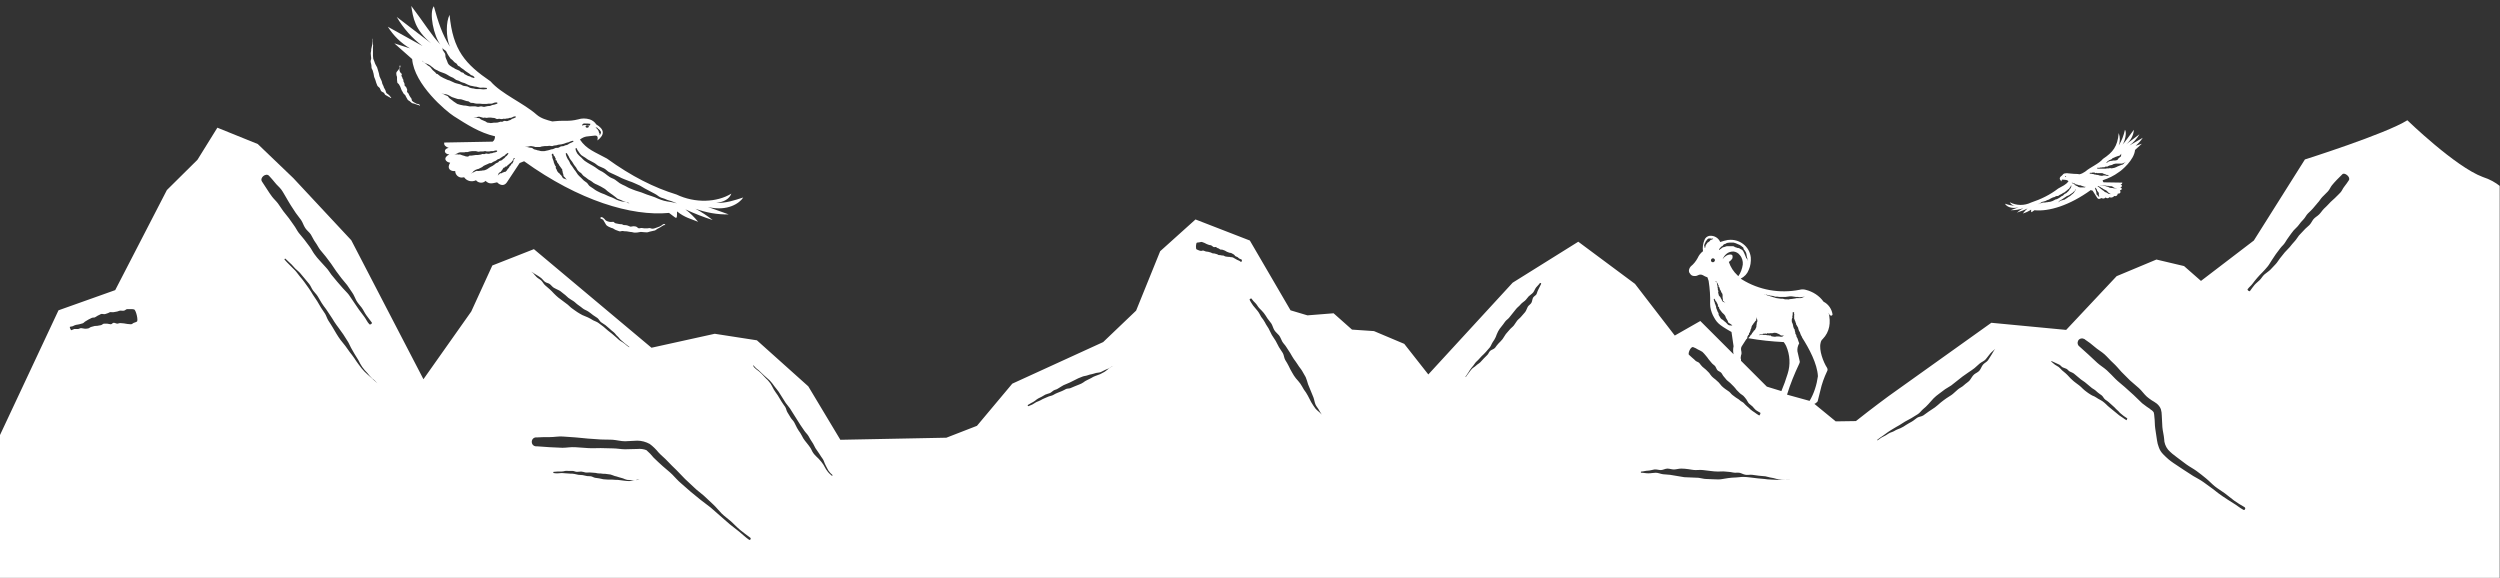<?xml version="1.0" encoding="utf-8"?>
<!-- Generator: Adobe Illustrator 24.3.0, SVG Export Plug-In . SVG Version: 6.00 Build 0)  -->
<svg version="1.1" id="Ebene_1" xmlns="http://www.w3.org/2000/svg" xmlns:xlink="http://www.w3.org/1999/xlink" x="0px" y="0px"
	 viewBox="0 0 841.9 194.6" style="enable-background:new 0 0 841.9 194.6;" xml:space="preserve">
<rect x="0" y="0" width="841.9" height="194.6" fill="#333333" stroke="none"/>
<style type="text/css">
	.st0{fill-rule:evenodd;clip-rule:evenodd;fill:#FFFFFF;}
	.st1{fill:#FFFFFF;}
</style>
<path class="st0" d="M250.3,66.5c-2.8,0.9-5.9,2-9.2,1.8c2.7-0.2,4.5-1.3,5.2-3.1c-4.9,3-12.2,3.3-18.5,0.3
	c-7.5-2.3-15.1-6.1-23.4-12.1c-4-2.2-6.9-3.1-9.1-6.4c1.7-1.3,2.6-1,4.7-1.3c1.3-0.2,1.4,0.4,1.2,1.6c2.6-2,2.3-3.8-0.4-5.4
	c-0.5-0.8-1.3-1.4-2.2-1.7c-1.3-0.4-2.7-0.4-3.9,0c-3.2,0.8-4.8,0.3-7.6,0.6l-1.1,0.1c-1.9-0.5-3.8-1-5.3-2.3
	c-4.4-3.9-11.9-7-15.5-11.2c-8.5-5.8-12.7-10.5-13.8-22.4c-1.2,2.3-1.3,7.3,0.1,10.7c-2.6-4.2-3.9-8.1-5.4-13.6
	c-1.7,2.2,0,10.1,2.2,12.9c-2.9-3-5.4-7.2-9.8-13c0.6,4,1.2,8,6.7,12.6l-11.6-8.9c2.2,3.8,5.2,7.2,8.7,9.8L130.6,9
	c1.9,3,4.4,5.5,7.5,7.3l-5.3-1.7l6,5.3c0.7,8.6,11.5,17.6,14,19.2c4.4,2.8,8.7,5.6,13.9,6.8c0,0.7-0.2,1.4-0.8,1.8l0,0L149.6,48
	c-0.1,0.6,0,1.2,1.5,1.8c-1.8,0.3-1.7,2.1,0.2,2.2c-2.3,1.2-1.2,2.6,0.3,2.8c-1.3,2,0.2,3,1.7,2.8c0,1.2,1,2.2,2.2,2.2
	c0.3,0,0.5-0.1,0.8-0.1c0.9,1.3,2.6,1.7,4,1c0.7,0.9,2.1,1.1,3,0.4c0.1-0.1,0.2-0.1,0.2-0.2c1.3,1.3,2.4,0.8,3.9,0.5
	c1.2,1.2,2.5,1.2,3.3,0l4.3-6.5c0.5-0.2,1-0.4,1.5-0.6c18.5,13.3,36.2,18.6,48.8,17.4c2.6,1.8,2.7,2.8,2.7-0.5
	c2.6,2.1,4.7,2.5,7.1,3.5c-1.3-1.6-2.7-3-4.3-4.2c3,1.4,6.1,2.6,9.2,3.6c-1.8-1.4-3.7-2.7-5.8-3.8c3.6,1.3,7.4,2,11.2,1.9l-7-2.5
	C245,71.3,249.1,68.4,250.3,66.5z M200.6,42.9h0.2c0.1,0,0.1,0.1,0.1,0.1h0.2c0.1,0,0.1,0.1,0.1,0.1c0.1,0,0.1,0,0.1,0.1
	c0.1,0,0,0.2,0.1,0.2s0.1,0,0.2,0s0,0.1,0.1,0.2s0.1,0.1,0.2,0.1l0.1,0.1c0,0.1,0.1,0.1,0.1,0.2c0,0,0.1,0.1,0.1,0.1
	s0.1,0.1,0.1,0.2c0,0.1,0.1,0.1,0.1,0.2c0,0.1,0,0.2-0.1,0.3c0,0.1,0,0.1,0,0.2c0,0.1,0,0.1-0.1,0.2s-0.2,0.1-0.2,0.2s0,0.1,0,0.2
	c0,0,0,0.1,0,0.1c0,0,0,0.1,0,0.1l0,0c0,0,0-0.1,0-0.2c0-0.1-0.1-0.1-0.1-0.2c0,0,0-0.1,0-0.1c0,0,0-0.1,0-0.2c0,0,0-0.1,0-0.1
	s0-0.1,0-0.1s-0.1-0.1-0.1-0.1c0,0,0-0.1-0.1-0.1v-0.2c0-0.1-0.1-0.1-0.1-0.2s0-0.2,0-0.2s-0.1-0.1-0.1-0.1c0-0.1-0.1-0.1-0.1-0.2
	l-0.1-0.1c0,0-0.1-0.1-0.1-0.2c0,0-0.1-0.1-0.1-0.1c0,0-0.1-0.1-0.1-0.1c-0.1,0-0.1-0.1-0.1-0.1s-0.1,0-0.2-0.1c0,0-0.1-0.1-0.1-0.1
	C200.7,42.9,200.7,42.9,200.6,42.9z M197.6,43c-0.2,0-0.4-0.2-0.4-0.4s0.2-0.4,0.4-0.4c0.1,0,0.1,0,0.2,0c0.2,0,0.4,0.1,0.5,0.3
	c0,0.2-0.1,0.4-0.3,0.5C197.8,43,197.7,43,197.6,43L197.6,43z M197.2,41.6c0.5,0,1.1,0,1.6,0.1c0.1,0-0.1,0.4-0.2,0.5
	s-0.1,0.1-0.2,0.1l-0.3-0.1c-0.2-0.1-0.5-0.1-0.7-0.1c-0.5,0-0.9,0-1.4,0.2c0,0,0,0,0-0.1C196.3,41.4,196.9,41.6,197.2,41.6
	L197.2,41.6z M148.9,16L148.9,16c0.1,0.2,0.3,0.4,0.5,0.6c0.2,0.2,0.5,0.3,0.7,0.5c0.2,0.2,0.3,0.4,0.4,0.7l0.4,0.7
	c0.1,0.2,0.3,0.4,0.4,0.6c0.1,0.2,0.3,0.4,0.4,0.6c0.2,0.2,0.4,0.3,0.5,0.4c0.2,0.1,0.3,0.3,0.5,0.5c0.1,0.1,0.1,0.1,0.2,0.2
	c0.1,0.1,0.1,0.1,0.2,0.2c0.2,0.1,0.4,0.3,0.6,0.4s0.3,0.5,0.5,0.7s0.5,0.2,0.7,0.4s0.4,0.4,0.6,0.5s0.4,0.3,0.6,0.4
	s0.4,0.4,0.6,0.5s0.4,0.3,0.6,0.4c0.2,0.1,0.4,0.3,0.6,0.4c0.2,0.1,0.4,0.3,0.6,0.5s0.5,0.2,0.7,0.3c0.2,0.1,0.4,0.3,0.6,0.5
	c0,0-0.1,0.3-0.2,0.3c-0.2-0.1-0.4-0.2-0.6-0.2s-0.4-0.2-0.6-0.3s-0.4-0.1-0.7-0.2s-0.4-0.2-0.6-0.3s-0.4-0.2-0.6-0.3
	s-0.3-0.4-0.5-0.5s-0.5-0.1-0.7-0.2s-0.4-0.4-0.6-0.5s-0.5-0.2-0.7-0.3l-0.7-0.3c-0.2-0.1-0.4-0.3-0.6-0.4c-0.3-0.1-0.5-0.2-0.7-0.4
	c-0.3-0.2-0.5-0.3-0.7-0.5c-0.2-0.2-0.4-0.4-0.5-0.7s-0.2-0.6-0.3-0.8c-0.1-0.2-0.2-0.5-0.3-0.7c-0.1-0.3-0.2-0.5-0.2-0.7
	s0-0.6-0.1-0.9s-0.3-0.4-0.4-0.6c-0.1-0.2-0.2-0.4-0.4-0.6C149.1,16.4,149,16.2,148.9,16L148.9,16C148.9,16,148.9,16,148.9,16z
	 M146.6,24.4c-0.3-0.3-0.6-0.5-0.9-0.8s-0.5-0.7-0.8-1s-0.7-0.4-1-0.7c-0.3-0.3-0.6-0.5-0.9-0.7c-0.3-0.2-0.5-0.5-0.8-0.7h-0.1l0,0
	c0,0,0,0,0,0c0.3,0.3,0.6,0.5,1,0.7c0.4,0.2,0.8,0.3,1.2,0.5c0.4,0.2,0.7,0.4,1,0.7c0.3,0.2,0.7,0.5,1,0.8c0.3,0.2,0.7,0.4,1,0.5
	c0.3,0.2,0.7,0.4,1,0.5l1.1,0.4c0.4,0.1,0.7,0.3,1.1,0.5l1,0.6c0.3,0.2,0.7,0.3,1.1,0.5s0.6,0.5,1,0.7s0.8,0.2,1.1,0.4
	s0.7,0.4,1.1,0.5s0.8,0.2,1.1,0.4s0.7,0.3,1.1,0.5s0.8,0.2,1.2,0.3c0.4,0.1,0.8,0.2,1.2,0.2c0.4,0.1,0.8,0.2,1.1,0.3s0.8,0,1.2,0
	c0.4,0,0.8,0.1,1.2,0.1c0.1,0,0.1,0.4,0,0.4l-1.1,0.1c-0.4,0-0.7-0.1-1.1-0.1s-0.8,0-1.1,0c-0.4,0-0.7-0.1-1.1-0.2
	c-0.4,0-0.7-0.1-1.1-0.2s-0.7-0.4-1.1-0.5s-0.8-0.1-1.2-0.2s-0.7-0.4-1.1-0.5s-0.8-0.2-1.2-0.3s-0.8-0.2-1.1-0.4s-0.8-0.3-1.1-0.5
	s-0.8-0.2-1.1-0.4s-0.8-0.3-1.1-0.5s-0.7-0.4-1.1-0.6c-0.3-0.3-0.7-0.5-1-0.8C147,25,146.8,24.7,146.6,24.4L146.6,24.4z M158,35.8
	l-1-0.2c-0.3-0.1-0.7,0-1-0.1s-0.7-0.1-1-0.2s-0.7-0.2-1-0.3c-0.3-0.2-0.6-0.4-0.9-0.6c-0.3-0.2-0.6-0.4-0.8-0.6
	c-0.3-0.2-0.5-0.4-0.8-0.6s-0.5-0.6-0.7-0.8s-0.6-0.2-0.9-0.4c-0.3-0.2-0.5-0.3-0.8-0.4c-0.3-0.1-0.5-0.3-0.8-0.4l0,0l0,0l0,0
	c0.3,0.2,0.7,0.3,1,0.4c0.4,0.1,0.8,0.1,1.1,0.2c0.3,0.1,0.6,0.2,0.9,0.4l0.9,0.5c0.3,0.1,0.6,0.2,0.9,0.3c0.3,0.1,0.6,0.2,0.9,0.3
	s0.6,0.1,0.9,0.1s0.6,0.1,0.9,0.2l0.9,0.3c0.3,0.1,0.6,0.2,0.9,0.2s0.6,0.4,0.9,0.5s0.7,0,1,0.1c0.3,0.1,0.7,0.2,1,0.2
	c0.3,0,0.7,0,1,0s0.7,0.1,1,0.1s0.7,0,1,0c0.3,0,0.7,0,1-0.1c0.3,0,0.7,0,1,0s0.6-0.2,0.9-0.3c0.3-0.1,0.7-0.1,1-0.1
	c0.1,0,0.1,0.4,0.1,0.4c-0.3,0.1-0.6,0.2-0.9,0.3s-0.6,0.1-0.9,0.2s-0.6,0.3-0.9,0.3s-0.6,0-0.9,0.1c-0.3,0.1-0.6,0.1-0.9,0.2
	c-0.3,0-0.7-0.2-1-0.2s-0.7,0.2-1,0.2s-0.7-0.2-1-0.2s-0.7,0-1,0S158.3,35.9,158,35.8z M157.1,52.7c-0.2,0-0.5-0.1-0.7-0.2
	c-0.2-0.1-0.5-0.1-0.7-0.2c-0.3-0.1-0.5-0.2-0.8-0.3c-0.2,0-0.5,0.1-0.7,0c-0.2,0-0.5,0-0.7,0c-0.2,0-0.4,0-0.6,0l0,0l0,0l0,0
	c0.3,0,0.5-0.1,0.8-0.2c0.3-0.1,0.5-0.3,0.8-0.4c0.2-0.1,0.5-0.1,0.8-0.1l0.8,0c0.2,0,0.5,0,0.7-0.1c0.2,0,0.5,0,0.7,0
	s0.5-0.2,0.7-0.2c0.2,0,0.5-0.1,0.7-0.1h0.7c0.2,0,0.5,0,0.7,0s0.5,0.2,0.8,0.2s0.5-0.1,0.7-0.1s0.5,0,0.7,0s0.5,0,0.7-0.1
	s0.5,0.1,0.7,0.1s0.5,0,0.7,0c0.2,0,0.5,0,0.7-0.1c0.2,0,0.5,0,0.7,0s0.4-0.1,0.7-0.2c0.2,0,0.5,0,0.7,0c0,0.1,0,0.2,0,0.4
	c-0.2,0-0.4,0.1-0.6,0.2s-0.4,0-0.6,0.1s-0.4,0.2-0.6,0.2s-0.4,0-0.6,0.1s-0.4,0.1-0.6,0.1s-0.5-0.1-0.7-0.1s-0.4,0.2-0.7,0.2
	s-0.5-0.1-0.7,0s-0.4,0.2-0.7,0.2l-0.7,0.1c-0.2,0-0.5,0-0.7,0s-0.5,0.1-0.7,0.1s-0.5,0.1-0.7,0.1h-0.7
	C157.6,52.9,157.4,52.7,157.1,52.7L157.1,52.7z M166.4,55.5c-0.2,0.1-0.4,0.3-0.6,0.4s-0.4,0.2-0.6,0.3s-0.4,0.3-0.6,0.4
	s-0.4,0.3-0.6,0.4l-0.7,0.3c-0.3,0.1-0.5,0.1-0.8,0.1c-0.2,0.1-0.5,0.1-0.7,0.1c-0.2,0-0.5,0.1-0.7,0.1s-0.6-0.1-0.8,0
	s-0.4,0.2-0.6,0.3c-0.2,0.1-0.4,0.2-0.6,0.3c-0.2,0.1-0.4,0.2-0.6,0.3l0,0l0,0l0,0c0.2-0.1,0.4-0.3,0.6-0.4c0.2-0.2,0.3-0.5,0.6-0.6
	c0.2-0.2,0.4-0.3,0.7-0.4c0.2-0.1,0.5-0.2,0.7-0.2c0.2-0.1,0.4-0.2,0.6-0.3c0.2-0.1,0.4-0.2,0.6-0.3s0.4-0.3,0.5-0.4
	c0.2-0.1,0.4-0.2,0.6-0.3c0.2-0.1,0.4-0.2,0.7-0.3s0.4-0.2,0.6-0.3s0.6,0,0.8-0.1s0.4-0.3,0.6-0.4s0.5-0.2,0.7-0.3s0.4-0.2,0.6-0.4
	s0.5-0.2,0.7-0.3s0.4-0.2,0.6-0.4c0.2-0.1,0.4-0.2,0.6-0.4c0.2-0.1,0.4-0.2,0.6-0.3s0.3-0.4,0.5-0.5c0.2-0.1,0.4-0.3,0.6-0.4
	c0,0,0.3,0.2,0.2,0.3s-0.3,0.3-0.4,0.5s-0.3,0.3-0.5,0.4c-0.1,0.2-0.3,0.4-0.4,0.5c-0.1,0.2-0.4,0.2-0.5,0.4
	c-0.2,0.1-0.3,0.3-0.5,0.4c-0.2,0.1-0.5,0.1-0.7,0.2s-0.3,0.4-0.5,0.5s-0.5,0.2-0.7,0.3S166.6,55.4,166.4,55.5L166.4,55.5z
	 M173.1,53.7c0,0.1-0.1,0.2-0.2,0.3s0,0.3,0,0.4c-0.1,0.1-0.1,0.2-0.2,0.3c0,0.1-0.1,0.2-0.1,0.3c-0.1,0.1-0.3,0.1-0.4,0.2
	s0,0.3-0.1,0.4s-0.3,0.2-0.4,0.3s-0.1,0.3-0.2,0.4s-0.1,0.2-0.2,0.3s-0.2,0.2-0.3,0.3s-0.1,0.2-0.2,0.3s-0.1,0.2-0.2,0.3l-0.3,0.3
	c-0.1,0.1-0.4,0.1-0.5,0.1c-0.1,0.1-0.3,0.1-0.4,0.2c-0.2,0-0.3,0.1-0.4,0.2s-0.4,0-0.6,0.1s-0.2,0.2-0.3,0.3
	c-0.1,0.1-0.2,0.2-0.3,0.3c-0.1,0.1-0.2,0.2-0.2,0.3l0,0l0,0l0,0c0.1-0.1,0.2-0.2,0.2-0.4c0-0.2,0-0.3,0.1-0.5
	c0.1-0.1,0.2-0.2,0.3-0.3c0.1-0.1,0.3-0.2,0.4-0.2c0.1-0.1,0.2-0.2,0.2-0.3s0.2-0.2,0.3-0.3s0.1-0.3,0.2-0.4
	c0.1-0.1,0.2-0.2,0.2-0.3c0.1-0.1,0.2-0.2,0.4-0.2s0.2-0.2,0.3-0.3s0.4,0,0.5-0.1s0.1-0.2,0.2-0.3s0.2-0.2,0.4-0.3s0.2-0.2,0.3-0.3
	s0.3-0.2,0.4-0.3s0.2-0.2,0.3-0.3c0.1-0.1,0.2-0.2,0.2-0.3c0.1-0.1,0.2-0.2,0.3-0.3s0.1-0.3,0.1-0.4s0.1-0.2,0.2-0.3
	c0.1,0,0.2,0.1,0.3,0.2C173.2,53.5,173.1,53.6,173.1,53.7L173.1,53.7z M173.7,39.5c-0.2,0.1-0.4,0.2-0.6,0.3s-0.4,0.1-0.6,0.2
	s-0.4,0.3-0.6,0.4s-0.4,0.1-0.6,0.2c-0.2,0.1-0.4,0.2-0.6,0.2c-0.2,0-0.5-0.1-0.8-0.1s-0.4,0.2-0.7,0.3s-0.5-0.1-0.7,0
	s-0.5,0.1-0.7,0.2s-0.5,0.1-0.7,0.1s-0.5,0-0.7,0s-0.5,0.1-0.7,0.1s-0.5,0.1-0.7,0l-0.8-0.1c-0.2,0-0.5-0.3-0.7-0.4
	c-0.2-0.1-0.5-0.2-0.7-0.3c-0.2-0.1-0.4-0.2-0.7-0.3s-0.4-0.4-0.7-0.5s-0.5,0-0.7-0.1c-0.2-0.1-0.4-0.1-0.6-0.1
	c-0.2,0-0.4-0.1-0.6-0.1l0,0l0,0l0,0c0.3,0,0.5,0,0.8,0c0.3,0,0.6-0.2,0.8-0.2c0.2,0,0.5,0,0.7,0.1l0.7,0.2c0.2,0.1,0.4,0.1,0.7,0
	c0.2,0,0.5,0.1,0.7,0.1c0.2,0,0.4-0.1,0.7-0.1c0.2,0,0.5,0,0.7,0l0.7,0.1c0.2,0,0.5,0,0.7,0.1s0.5,0.3,0.7,0.3s0.5-0.1,0.7-0.1
	c0.2,0,0.5,0.1,0.7,0.1c0.2,0,0.5,0,0.7-0.1s0.5,0.1,0.7,0s0.5-0.1,0.7-0.1c0.2,0,0.5-0.1,0.7-0.2c0.2,0,0.5,0,0.7-0.1
	s0.4-0.2,0.6-0.3c0.2-0.1,0.5-0.1,0.7-0.1C173.6,39.1,173.8,39.5,173.7,39.5L173.7,39.5z M185,50.5c-0.3,0.1-0.6,0.2-0.8,0.2
	s-0.6,0.2-0.9,0.2h-0.9c-0.3,0-0.6-0.1-0.9-0.2c-0.3,0-0.6-0.1-0.8-0.2c-0.3-0.1-0.5-0.1-0.8-0.2s-0.5-0.4-0.8-0.5s-0.5,0-0.8-0.1
	s-0.5-0.1-0.8-0.2c-0.2,0-0.5-0.1-0.7-0.2l0,0l0,0l0,0c0.3,0.1,0.6,0.1,0.9,0.1c0.3,0,0.6-0.2,0.9-0.2c0.3,0,0.6,0,0.8,0.1
	c0.3,0,0.6,0.1,0.8,0.2c0.3,0,0.5,0,0.8,0c0.3,0,0.5,0,0.8,0s0.5-0.2,0.8-0.2s0.5-0.1,0.8-0.1s0.5,0,0.8,0s0.5-0.1,0.8-0.1
	s0.6,0.1,0.9,0.1s0.5-0.2,0.8-0.2c0.3,0,0.6-0.1,0.8-0.1c0.3-0.1,0.5-0.2,0.8-0.2s0.6-0.1,0.8-0.1s0.5-0.2,0.8-0.2
	c0.3-0.1,0.5-0.2,0.8-0.3c0.2-0.1,0.5-0.1,0.8-0.2s0.5-0.3,0.7-0.3c0.3-0.1,0.5-0.2,0.8-0.2c0,0,0.2,0.3,0.1,0.3
	c-0.2,0.1-0.4,0.2-0.6,0.3s-0.5,0.2-0.7,0.3s-0.4,0.3-0.6,0.4s-0.5,0.2-0.7,0.2s-0.4,0.2-0.7,0.3s-0.6,0-0.9,0.1s-0.5,0.3-0.7,0.4
	s-0.6,0.1-0.9,0.1s-0.5,0.2-0.8,0.3s-0.5,0.2-0.8,0.2S185.3,50.5,185,50.5L185,50.5z M190.9,60.6L190.9,60.6
	c-0.1-0.1-0.3-0.2-0.5-0.3c-0.2-0.1-0.4-0.1-0.6-0.2c-0.2-0.1-0.3-0.2-0.4-0.4c-0.1-0.2-0.2-0.3-0.3-0.5c-0.1-0.1-0.2-0.3-0.4-0.4
	c-0.1-0.1-0.2-0.3-0.3-0.4s-0.3-0.2-0.4-0.3c-0.1-0.1-0.2-0.3-0.3-0.4c-0.1-0.2-0.2-0.3-0.2-0.5c-0.1-0.2-0.2-0.3-0.3-0.5
	s0-0.5,0-0.6s-0.2-0.2-0.3-0.4s-0.1-0.3-0.2-0.5s-0.1-0.3-0.2-0.5s0-0.4-0.1-0.5c-0.1-0.2-0.1-0.3-0.2-0.5c0-0.2-0.1-0.3-0.2-0.5
	c0-0.2,0-0.3,0-0.5s-0.1-0.3-0.2-0.4c0-0.2,0-0.3,0.1-0.5c0.1,0,0.2,0,0.4,0c0,0.1,0.1,0.2,0.1,0.3s0,0.2,0.1,0.3s0.2,0.2,0.3,0.3
	s0.1,0.2,0.1,0.3c0.1,0.1,0.1,0.2,0.2,0.3c0.1,0.1,0,0.3,0,0.5s0.3,0.2,0.4,0.3s0,0.3,0.1,0.5s0.2,0.2,0.3,0.4s0.2,0.2,0.3,0.4
	s0.1,0.3,0.2,0.4s0.2,0.2,0.3,0.4s0.2,0.2,0.3,0.4s0.2,0.3,0.3,0.4s0,0.4,0.1,0.6c0.1,0.2,0.1,0.3,0.1,0.5c0,0.2,0.1,0.4,0.2,0.5
	c0,0.2,0,0.4,0.1,0.7c0.1,0.2,0.2,0.2,0.4,0.4c0.1,0.1,0.2,0.3,0.3,0.4C190.7,60.4,190.8,60.5,190.9,60.6L190.9,60.6
	C190.9,60.6,190.9,60.7,190.9,60.6L190.9,60.6z M212,68.4L212,68.4c-0.5-0.2-1-0.3-1.5-0.4c-0.5-0.1-1.1-0.1-1.6-0.3
	c-0.5-0.1-0.9-0.3-1.4-0.5c-0.4-0.2-0.9-0.5-1.4-0.7s-0.9-0.3-1.3-0.5s-0.8-0.4-1.3-0.6s-0.9-0.3-1.3-0.5c-0.4-0.2-0.8-0.4-1.2-0.6
	c-0.4-0.2-0.8-0.5-1.2-0.8c-0.4-0.3-0.8-0.5-1.2-0.8s-0.6-0.8-0.9-1.1s-0.8-0.5-1.1-0.8s-0.7-0.7-1-1s-0.7-0.6-1-1s-0.5-0.8-0.8-1.2
	c-0.1-0.2-0.3-0.3-0.4-0.5l-0.4-0.6c-0.2-0.4-0.5-0.7-0.8-1.1s-0.3-0.8-0.6-1.2c-0.1-0.2-0.2-0.4-0.4-0.6c-0.1-0.2-0.2-0.4-0.3-0.6
	c-0.2-0.4-0.3-0.8-0.4-1.3c0-0.1,0.4-0.2,0.4-0.1c0.2,0.4,0.4,0.7,0.6,1c0.1,0.3,0.3,0.7,0.5,1c0.2,0.3,0.5,0.6,0.7,0.9
	c0.2,0.3,0.4,0.7,0.6,1c0.2,0.3,0.5,0.6,0.7,0.9s0.4,0.8,0.7,1.1c0.3,0.3,0.6,0.6,1,0.8c0.3,0.3,0.5,0.7,0.9,1s0.8,0.5,1.1,0.8
	s0.7,0.5,1.1,0.7s0.7,0.5,1.1,0.8s0.8,0.4,1.2,0.6s0.8,0.4,1.2,0.6s0.8,0.5,1.2,0.7s0.7,0.6,1.1,0.9s0.7,0.5,1.1,0.8
	s0.8,0.5,1.1,0.8c0.4,0.3,0.8,0.6,1.1,0.9c0.4,0.2,0.9,0.3,1.3,0.5s0.8,0.4,1.2,0.5c0.4,0.1,0.7,0.3,1.1,0.5L212,68.4L212,68.4z
	 M228,68.5L228,68.5c-0.8-0.2-1.5-0.4-2.2-0.5s-1.5-0.2-2.2-0.4c-0.7-0.2-1.3-0.4-2-0.7c-0.7-0.3-1.3-0.6-2-0.8s-1.2-0.4-1.8-0.6
	s-1.2-0.5-1.8-0.7s-1.2-0.4-1.9-0.6s-1.2-0.5-1.8-0.7s-1.2-0.6-1.8-0.9s-1.2-0.5-1.8-0.9s-1-0.8-1.6-1.2s-1.2-0.5-1.8-0.9
	s-1.1-0.8-1.6-1.2s-1.1-0.7-1.7-1s-1.1-0.8-1.6-1.1s-1.1-0.7-1.7-1s-1.1-0.7-1.6-1s-0.9-0.8-1.4-1.3c-0.5-0.4-0.9-0.8-1.3-1.3
	c-0.3-0.5-0.6-1.1-0.6-1.7c0-0.1,0.4-0.1,0.4-0.1c0.1,0.4,0.3,0.8,0.6,1.1c0.1,0.2,0.3,0.4,0.4,0.6c0.2,0.2,0.3,0.4,0.5,0.6
	c0.4,0.3,0.9,0.6,1.4,0.9c0.4,0.3,0.9,0.7,1.4,0.9l1.5,0.8c0.6,0.3,1,0.8,1.6,1.1s1.2,0.5,1.8,0.8s1.1,0.9,1.6,1.2s1.1,0.5,1.7,0.8
	s1.1,0.5,1.7,0.8s1.1,0.6,1.7,0.8s1.2,0.5,1.8,0.7s1.2,0.4,1.8,0.7l1.8,0.8c0.6,0.3,1.1,0.7,1.7,1s1.1,0.6,1.7,0.9s1.1,0.6,1.7,0.9
	s1.1,0.8,1.7,1.1s1.3,0.4,1.9,0.7s1.2,0.4,1.8,0.6S227.3,68.2,228,68.5L228,68.5C228,68.5,228,68.5,228,68.5L228,68.5z"/>
<path class="st0" d="M721.6,46.4l-4.5,2.6c1.4-1,2.5-2.3,3.4-3.8l-4.5,3.4c1.5-1.2,2.5-3,2.6-4.9c-1.7,2.2-2.7,3.8-3.8,5
	c0.8-1.1,1.5-4.2,0.8-5c-0.4,1.9-1.1,3.7-2.1,5.3c0.5-1.3,0.5-2.8,0-4.2c-0.4,4.6-2,6.5-5.3,8.7c-1.4,1.7-4.3,2.8-6,4.3
	c-0.6,0.4-1.3,0.8-2,0.9l-0.4-0.1c-1,0-2-0.1-3-0.2c-0.5-0.1-1-0.1-1.5,0c-0.4,0.1-0.6,0.3-0.8,0.6c-1,0.7-1.2,1.3-0.2,2.1
	c-0.1-0.5,0-0.7,0.5-0.6c0.8,0.1,1.2,0,1.8,0.5c-0.9,1.3-2,1.6-3.5,2.5c-2.7,2.1-5.8,3.6-9.1,4.7c-2.3,1.1-4.9,1.1-7.2-0.1
	c0.4,0.8,1.2,1.2,2,1.2c-1.2,0-2.4-0.3-3.6-0.7c0.4,0.8,2,1.9,4.6,1.2l-2.7,1c1.5,0,3-0.2,4.3-0.7c-0.8,0.4-1.5,0.9-2.2,1.5
	c1.2-0.4,2.4-0.8,3.6-1.4c-0.6,0.5-1.1,1.1-1.6,1.7c1-0.3,1.9-0.7,2.8-1.3c0,1.3,0,0.9,1.1,0.2c4.9,0.5,11.8-1.6,19-6.8
	c0.2,0.1,0.4,0.2,0.6,0.2l1.6,2.5c0.3,0.4,0.8,0.4,1.3,0c0.6,0.2,1,0.3,1.5-0.2c0.3,0.3,0.8,0.4,1.2,0c0,0,0.1-0.1,0.1-0.1
	c0.5,0.3,1.2,0.1,1.6-0.4c0.5,0.2,1-0.1,1.1-0.5c0-0.1,0.1-0.2,0.1-0.3c0.6,0.1,1.2-0.3,0.7-1.1c0.6-0.1,1-0.6,0.1-1.1
	c0.8,0,0.8-0.7,0.1-0.8c0.6-0.2,0.6-0.5,0.6-0.7l-6.3-0.1l0,0c-0.2-0.2-0.3-0.4-0.3-0.7c1.9-0.6,3.8-1.5,5.4-2.7
	c1-0.6,5.2-4.1,5.5-7.5l2.3-2.1l-2.1,0.7C719.9,48.5,720.9,47.5,721.6,46.4z M695.6,59.6c-0.2,0-0.3-0.3,0-0.3
	c0.1,0,0.2,0.1,0.2,0.1C695.7,59.5,695.7,59.6,695.6,59.6C695.6,59.6,695.6,59.6,695.6,59.6L695.6,59.6z M709.5,54.6
	c0.1-0.1,0.2-0.1,0.2-0.2s0.1-0.2,0.2-0.2s0.2-0.1,0.2-0.1c0.1-0.1,0.1-0.1,0.2-0.2c0.1,0,0.2,0,0.3,0s0.1-0.2,0.2-0.2
	s0.2,0,0.3-0.1s0.2-0.1,0.2-0.2s0.2-0.1,0.3-0.2l0.3-0.1c0.1,0,0.2-0.1,0.2-0.1s0.1-0.1,0.2-0.1c0.1,0,0.2-0.1,0.2-0.1
	c0.1,0,0.2,0,0.3-0.1c0.1,0,0.2-0.1,0.3-0.1c0.1,0,0.2-0.1,0.3-0.1c0.1,0,0.3,0,0.4-0.1c0.1-0.1,0.1-0.2,0.2-0.2
	c0.1-0.1,0.1-0.2,0.2-0.2c0-0.1,0.1-0.2,0.2-0.2l0,0l0,0l0,0c0,0.1-0.1,0.2-0.1,0.3c0,0.1,0,0.3,0,0.4c0,0.1-0.1,0.2-0.2,0.3
	c-0.1,0.1-0.2,0.1-0.3,0.2c-0.1,0.1-0.1,0.2-0.2,0.2s-0.2,0.1-0.2,0.2c-0.1,0.1-0.1,0.2-0.2,0.3c-0.1,0.1-0.2,0.2-0.3,0.2
	c-0.1,0.1-0.3,0.1-0.4,0.1c-0.1,0-0.2,0.1-0.3,0.1S712,54,711.9,54s-0.2,0.1-0.3,0.1s-0.2,0-0.3,0l-0.3,0.1c-0.1,0-0.2,0-0.3,0
	l-0.3,0.1c-0.1,0-0.2,0.1-0.2,0.1c-0.1,0-0.2,0-0.3,0.1s-0.1,0.2-0.2,0.2c-0.1,0-0.2,0.1-0.3,0.1c-0.1-0.1-0.1-0.1-0.1-0.2
	L709.5,54.6z M691.8,67.4c-0.2,0.1-0.4,0.2-0.6,0.3l-0.6,0.2c-0.2,0.1-0.5,0.1-0.7,0.1c-0.2,0.1-0.4,0.1-0.6,0.1l-0.6,0.1
	c-0.2,0-0.5,0-0.7,0s-0.4,0.2-0.6,0.2c-0.2,0-0.4,0.1-0.6,0.2c-0.2,0.1-0.4,0.1-0.6,0.2l0,0l0,0l0,0c0.2-0.1,0.4-0.2,0.7-0.3
	c0.2-0.1,0.4-0.3,0.6-0.4c0.2-0.1,0.4-0.2,0.6-0.2l0.7-0.2c0.2-0.1,0.4-0.2,0.6-0.3c0.2-0.1,0.4-0.1,0.6-0.2
	c0.2-0.1,0.3-0.2,0.5-0.3c0.2-0.1,0.4-0.2,0.6-0.3c0.2-0.1,0.4-0.2,0.6-0.2s0.4-0.2,0.6-0.3s0.5-0.1,0.7-0.1s0.3-0.2,0.5-0.3
	c0.2-0.1,0.4-0.2,0.6-0.3c0.2-0.1,0.4-0.2,0.5-0.3s0.4-0.2,0.6-0.3s0.3-0.3,0.5-0.4c0.2-0.1,0.3-0.3,0.5-0.4
	c0.2-0.2,0.3-0.3,0.5-0.4s0.2-0.4,0.4-0.5l0.2-0.3l0.1-0.3c0,0,0.2,0,0.2,0l-0.1,0.4c0,0.1-0.1,0.2-0.1,0.3
	c-0.1,0.2-0.2,0.4-0.4,0.5c-0.1,0.2-0.2,0.4-0.3,0.5c-0.1,0.2-0.3,0.3-0.4,0.4c-0.1,0.1-0.3,0.3-0.4,0.4c-0.2,0.1-0.4,0.2-0.6,0.3
	s-0.3,0.3-0.5,0.5s-0.4,0.2-0.6,0.3s-0.3,0.3-0.5,0.4s-0.4,0.2-0.5,0.3l-0.6,0.3C692.2,67.1,692,67.3,691.8,67.4z M698.8,64.3
	c-0.1,0.1-0.1,0.2-0.2,0.3c-0.1,0.1-0.1,0.2-0.2,0.3c-0.1,0.1-0.2,0.2-0.2,0.2l-0.2,0.2c-0.1,0.1-0.2,0.1-0.3,0.2s-0.2,0.2-0.3,0.3
	s-0.2,0.1-0.3,0.2s-0.2,0.2-0.3,0.2l-0.3,0.2l-0.3,0.2c-0.1,0.1-0.2,0.2-0.3,0.2s-0.2,0.2-0.3,0.2l-0.3,0.2
	c-0.1,0.1-0.3,0.1-0.4,0.1c-0.1,0-0.2,0.1-0.3,0.1c-0.1,0-0.2,0.1-0.3,0.1s-0.3,0-0.4,0.1c-0.1,0.1-0.2,0.1-0.3,0.2
	c-0.1,0.1-0.2,0.1-0.3,0.2l-0.3,0.2l0,0c0.1-0.1,0.2-0.2,0.3-0.3c0.1-0.1,0.2-0.2,0.3-0.3c0.1-0.1,0.2-0.2,0.3-0.2l0.4-0.2
	c0.1-0.1,0.2-0.1,0.3-0.2c0.1-0.1,0.2-0.1,0.3-0.2s0.2-0.2,0.3-0.2c0.1-0.1,0.2-0.1,0.3-0.2l0.3-0.2c0.1-0.1,0.2-0.1,0.3-0.2
	s0.3,0,0.4-0.1s0.2-0.2,0.3-0.2s0.2-0.1,0.3-0.2s0.2-0.1,0.3-0.2s0.2-0.1,0.3-0.2l0.3-0.2c0.1-0.1,0.2-0.2,0.3-0.3
	c0.1-0.1,0.2-0.2,0.3-0.2c0.1-0.1,0.1-0.2,0.2-0.3c0.1-0.1,0.1-0.3,0.2-0.4h0.1C698.9,64,698.9,64.2,698.8,64.3L698.8,64.3z
	 M702.4,62.9c-0.1,0.1-0.2,0.1-0.3,0.2c-0.1,0-0.2,0-0.3,0h-0.3c-0.1,0-0.2,0-0.3,0H701c-0.1,0-0.2,0-0.3,0h-0.3
	c-0.1,0-0.2-0.1-0.3-0.1c-0.1,0-0.2,0-0.3-0.1s-0.2-0.2-0.2-0.2s-0.2,0-0.3-0.1l-0.2-0.1l-0.2-0.1c-0.1,0-0.2-0.1-0.2-0.2l-0.2-0.2
	c-0.1,0-0.2-0.1-0.2-0.1c-0.1-0.1-0.1-0.1-0.2-0.1c-0.1,0-0.2,0-0.2-0.1c-0.1,0-0.2-0.1-0.2-0.1c0,0,0-0.1,0.1-0.1l0.2,0.1l0.2,0.1
	c0.1,0,0.2,0,0.2,0c0.1,0,0.1,0.1,0.2,0.1c0.1,0,0.2,0,0.2,0.1c0.1,0,0.1,0.1,0.2,0.2s0.2,0,0.3,0s0.2,0.1,0.2,0.1
	c0.1,0,0.2,0,0.2,0l0.2,0.1l0.2,0.1c0.1,0,0.2,0,0.2,0c0.1,0,0.2,0,0.3,0l0.2,0.1c0.1,0,0.2,0.1,0.3,0.1c0.1,0,0.2,0.1,0.3,0.1
	c0.1,0,0.2,0.1,0.3,0.1c0.1,0,0.2,0.1,0.3,0.1c0.1,0,0.2,0,0.3,0c0.1,0,0.2,0,0.3,0h0.2l0,0L702.4,62.9z M707,66.3L707,66.3
	c0,0-0.1-0.1-0.2-0.1c-0.1,0-0.2,0-0.2-0.1c0,0-0.1-0.1-0.1-0.1l-0.1-0.2c0,0-0.1-0.1-0.1-0.1c0,0,0-0.1-0.1-0.1s-0.1-0.1-0.1-0.1
	c0,0-0.1-0.1-0.1-0.1c0-0.1,0-0.1,0-0.2L706,65c0,0,0-0.2,0-0.2s-0.1-0.1-0.1-0.1s0-0.1,0-0.2l-0.1-0.2c0-0.1,0-0.1,0-0.2
	c0,0,0-0.1-0.1-0.2c0,0,0-0.1-0.1-0.1c0,0,0-0.1,0-0.2s-0.1-0.1-0.1-0.1c0,0,0-0.1,0-0.2l0.1-0.1c0,0,0.1,0.1,0.1,0.1s0,0.1,0.1,0.1
	c0,0,0.1,0.1,0.1,0.1c0,0,0,0.1,0.1,0.1l0.1,0.1c0,0,0,0.1,0,0.2s0.1,0,0.1,0.1s0,0.1,0,0.2s0.1,0.1,0.1,0.1l0.1,0.1
	c0,0,0,0.1,0.1,0.2c0,0,0.1,0.1,0.1,0.1c0,0.1,0.1,0.1,0.1,0.1l0.1,0.2c0,0.1,0,0.1,0,0.2c0,0.1,0,0.1,0,0.2c0,0.1,0,0.1,0,0.2
	c0,0.1,0,0.2,0,0.2s0.1,0.1,0.1,0.1C706.9,66.1,706.9,66.2,707,66.3L707,66.3L707,66.3z M710.8,65.4L710.8,65.4
	c-0.1,0-0.2-0.1-0.3-0.1c-0.1,0-0.2,0-0.3,0c-0.1,0-0.2-0.1-0.3-0.1l-0.2-0.2c-0.1,0-0.2-0.1-0.2-0.1c-0.1,0-0.2-0.1-0.2-0.1
	c-0.1,0-0.2,0-0.3-0.1c-0.1,0-0.2-0.1-0.2-0.1c-0.1,0-0.2-0.1-0.2-0.2s-0.2-0.1-0.2-0.1s-0.1-0.2-0.2-0.2s-0.2-0.1-0.2-0.1l-0.2-0.2
	l-0.2-0.1c-0.1-0.1-0.1-0.1-0.2-0.2c-0.1,0-0.2-0.1-0.2-0.2l-0.2-0.1c-0.1,0-0.1-0.1-0.2-0.2c-0.1,0-0.2-0.1-0.2-0.1
	c-0.1,0-0.1-0.1-0.2-0.2c0,0,0.1-0.1,0.1-0.1c0.1,0,0.1,0.1,0.2,0.1c0.1,0,0.1,0.1,0.2,0.1s0.2,0,0.2,0.1s0.1,0.1,0.2,0.1l0.2,0.1
	c0.1,0,0.1,0.2,0.2,0.2s0.2,0,0.3,0.1s0.1,0.1,0.2,0.2s0.2,0,0.2,0.1l0.2,0.1l0.2,0.1c0.1,0,0.2,0.1,0.2,0.1c0.1,0,0.2,0.1,0.2,0.1
	l0.2,0.1c0.1,0,0.1,0.2,0.2,0.2c0.1,0.1,0.1,0.1,0.2,0.2c0.1,0.1,0.1,0.1,0.2,0.2c0.1,0.1,0.1,0.2,0.2,0.2c0.1,0.1,0.2,0.1,0.2,0.1
	c0.1,0,0.1,0.1,0.2,0.1C710.7,65.3,710.8,65.4,710.8,65.4L710.8,65.4z M707.7,62.4c0.1,0,0.2,0,0.2,0c0.1,0,0.2,0,0.3,0
	c0.1,0,0.2,0,0.2,0h0.2c0.1,0,0.2,0.1,0.3,0.1c0.1,0,0.2,0,0.3,0c0.1,0,0.2,0.1,0.3,0.1c0.1,0,0.2,0,0.3,0h0.3l0.3,0.1
	c0.1,0,0.2,0,0.3,0c0.1,0,0.2,0,0.3,0l0.3,0.1c0.1,0,0.2,0.1,0.3,0.2l0.2,0.1c0.1,0.1,0.2,0.1,0.2,0.1c0.1,0.1,0.2,0.1,0.3,0.2
	c0.1,0,0.2,0,0.3,0c0.1,0,0.2,0,0.3,0h0.3l0,0c-0.1,0-0.2,0-0.3,0c-0.1,0-0.2,0.1-0.3,0.1c-0.1,0-0.2,0-0.3,0l-0.3-0.1
	c-0.1,0-0.2,0-0.3,0l-0.3-0.1h-0.3h-0.3l-0.3-0.1c-0.1,0-0.2,0-0.3-0.1s-0.2-0.1-0.2-0.2s-0.2,0-0.3,0l-0.3-0.1l-0.3-0.1
	c-0.1,0-0.2-0.1-0.3-0.1l-0.3-0.1h-0.3c-0.1,0-0.2,0-0.3-0.1C707.9,62.5,707.8,62.5,707.7,62.4c-0.1,0.1-0.2,0.1-0.3,0.1v-0.1
	L707.7,62.4z M710.2,59c-0.1,0.1-0.2,0.2-0.4,0.2c-0.1,0-0.3,0-0.4,0l-0.4-0.1c-0.1,0-0.2,0-0.3,0c-0.1,0-0.2,0-0.4,0l-0.3,0.1h-0.4
	c-0.1,0-0.2,0-0.4-0.1c-0.1,0-0.2,0-0.3,0s-0.2-0.2-0.4-0.2s-0.2,0-0.4,0c-0.1,0-0.2-0.1-0.3-0.1c-0.1,0-0.2,0-0.3,0
	s-0.2-0.1-0.3-0.1l-0.3-0.1c-0.1,0-0.2,0-0.3,0c-0.1,0-0.2-0.1-0.3-0.1c-0.1,0-0.2,0-0.3,0c-0.1,0-0.2-0.1-0.3-0.1
	c0,0,0-0.2,0.1-0.2c0.1,0,0.2,0,0.3,0c0.1,0,0.2,0,0.3,0s0.2-0.1,0.3-0.1c0.1,0,0.2,0,0.3,0c0.1,0,0.2,0,0.3,0s0.2,0.1,0.3,0.2
	s0.2-0.1,0.3-0.1s0.2,0.1,0.3,0.1s0.2,0,0.3,0h0.3h0.3c0.1,0,0.2,0,0.3,0s0.2,0,0.3,0l0.3,0c0.1,0,0.2,0.2,0.4,0.2
	c0.1,0,0.2,0.1,0.3,0.1c0.1,0.1,0.2,0.1,0.3,0.1s0.3,0.2,0.4,0.2s0.2,0,0.4,0C710,59,710.1,59,710.2,59c0.2,0,0.3,0,0.4,0l0,0
	C710.4,59,710.3,59,710.2,59L710.2,59z M715.4,54.9c-0.2,0.1-0.3,0.3-0.4,0.4c-0.1,0.1-0.3,0.2-0.5,0.2c-0.2,0.1-0.4,0.1-0.5,0.2
	c-0.2,0.1-0.3,0.1-0.5,0.2c-0.2,0.1-0.3,0.1-0.5,0.2s-0.3,0.2-0.4,0.2c-0.2,0.1-0.3,0.1-0.5,0.2c-0.2,0-0.3,0.1-0.5,0.1
	c-0.2,0-0.3,0.1-0.5,0.1s-0.4-0.1-0.5-0.1s-0.3,0.1-0.5,0.1h-0.5l-0.5,0.1c-0.2,0-0.3,0-0.5,0c-0.2,0-0.3,0-0.5,0
	c-0.2,0-0.3,0-0.5,0s-0.3,0-0.5,0c-0.2,0-0.3,0-0.5,0c-0.2,0-0.3-0.1-0.4-0.1v-0.2h0.4c0.1,0,0.3,0,0.4,0s0.3-0.1,0.4-0.1
	s0.3,0,0.4,0s0.3-0.1,0.4-0.1s0.3,0.1,0.5,0s0.3-0.2,0.4-0.2s0.3,0,0.5,0s0.3-0.1,0.4-0.2l0.5-0.2c0.2,0,0.3-0.1,0.5-0.1
	s0.3-0.1,0.5-0.2s0.3-0.2,0.5-0.2l0.5-0.1c0.2,0,0.4,0,0.5,0c0.2,0,0.3,0,0.5,0c0.2,0,0.3,0,0.5,0c0.2,0,0.4,0,0.6,0
	c0.2,0,0.3-0.2,0.5-0.2c0.2-0.1,0.3-0.1,0.4-0.2c0.1-0.1,0.3-0.2,0.4-0.2l0,0C715.7,54.6,715.5,54.7,715.4,54.9L715.4,54.9z"/>
<path class="st1" d="M-0.1,194.6h841.9l0-132c-1.4-1.1-3.2-2.2-5.7-3c-9.2-3.4-25.4-19.1-25.4-19.1c-7.3,4.6-34.5,13.2-34.5,13.2
	L759,81l-17.8,13.6l-5.7-5l-9.3-2.2L712.8,93l-17,18.1l-25.2-2.4L636,133.4c0,0-5.2,3.8-11,8.4l-6.8,0.1L611,136
	c0.4-0.1,0.7-0.4,1-0.7c0.1-0.1,0.2-0.3,0.2-0.5l0.8-3.2c0.5-2.3,1.3-4.5,2.3-6.6c0.2-0.3,0.2-0.7,0-1.1c-1.3-2-2.8-6-2.2-8.4
	c0.1-0.5,0.3-1,0.7-1.3c2.4-2.5,2.8-5.6,2-8.9l0.3,0.7c0.1,0.2,0.4,0.3,0.7,0.3c0.2-0.1,0.4-0.3,0.3-0.6c-0.3-1.7-1.4-3.3-3-4.1
	c-1.4-2-3.6-3.4-6-4c-0.7-0.2-1.4-0.2-2.1,0c-6.7,1.3-13.6,0.1-19.4-3.5c-0.1-0.1-0.3-0.2-0.4-0.3c1.3-0.6,2.2-1.6,2.7-2.9
	c0.6-1.3,0.8-2.8,0.7-4.2c-0.4-3.7-3.8-6.3-7.5-5.9c-0.1,0-0.1,0-0.2,0c-0.9,0.2-1.8,0.4-2.6,0.7c-0.6-1.4-2-2.2-3.5-2.1
	c-0.8,0.1-1.5,0.6-1.8,1.4c-0.5,1.2-0.7,2.5-0.5,3.8l0,0c-0.8,0.6-1.4,1.4-1.8,2.3c-0.6,1.1-1.4,2.1-2.3,2.8
	c-0.3,0.3-0.5,0.7-0.6,1.1c-0.1,0.5,0,1,0.3,1.3c0.1,0.1,0.2,0.3,0.3,0.4c0.2,0.2,0.4,0.3,0.7,0.4c0.6,0.1,1.2,0.1,1.7-0.2
	c0.5-0.3,1.2-0.3,1.7,0c0.5,0.3,0.9,0.5,1.5,0.7l0.4,1.2c0.4,2.6,0.6,5.2,0.5,7.8c0,1.3,0.4,2.6,0.9,3.7c1.3,2.5,1.7,3.1,6.3,5.7
	l0.7,4.8c-0.2,0.9-0.2,1.8,0,2.7l-11.2-11.2L564,113l-13.4-17.4l-19.1-14.2l-22.1,13.8L481,126.1l-8.1-10.3l-10.2-4.3l-7.4-0.5
	l-6.2-5.5l-8.8,0.7l-5.7-1.7l-13.7-23.5l-18.3-7.1l-11.9,10.7l-8.1,20l-11.1,10.6l-30.6,14l-11.9,14.2l-10.3,4l-35.7,0.7l-10.8-18
	l-17.3-15.5l-14.2-2.2l-21.3,4.7l-39.6-33.2l0,0l-14,5.5l-7.1,15.5l-16.1,22.8l-24.3-46.8L98.8,60l-12-11.5L73.2,43l-6.7,10.8
	L56.2,64L38.8,97.7l-19.1,6.8L0,146.5L-0.1,194.6z M46.1,108.3c-0.3,0.2-0.7,0.3-1,0.4c-0.3,0.1-0.6,0.5-1,0.5s-0.8-0.1-1.2-0.1
	s-0.8-0.2-1.2-0.2l-1.2-0.1c-0.4,0-0.7,0.2-1,0.2s-0.8-0.3-1.2-0.3s-0.6,0.5-1,0.5s-0.8-0.2-1.2-0.2s-0.8,0-1.1,0s-0.6,0.4-1,0.5
	l-1.1,0.2c-0.3,0.1-0.8,0-1.1,0.1l-1.1,0.3c-0.4,0.1-0.6,0.4-1,0.5c-0.4,0.1-0.8,0.1-1.1,0.1c-0.4,0-0.9-0.2-1.3-0.2
	s-0.7,0.3-1.1,0.3c-0.4,0-0.8,0-1.2,0c-0.3,0.1-0.7,0.3-1,0.4c-0.1,0.1-0.6-1-0.5-1.1c0.3-0.2,0.8-0.1,1.1-0.3
	c0.3-0.2,0.7-0.3,1-0.4c0.4-0.1,0.8-0.1,1.1-0.2s0.7-0.2,1.1-0.3s0.6-0.5,1-0.7s0.6-0.4,1-0.6l1-0.5c0.3-0.2,0.8-0.1,1.1-0.2
	s0.6-0.4,1-0.6s0.7-0.3,1-0.5s0.8,0,1.2,0s0.7-0.2,1.1-0.3s0.7-0.4,1-0.4s0.8,0.1,1.2,0l1.1-0.2c0.4-0.1,0.7-0.3,1.1-0.3
	s0.8,0.1,1.2,0s0.7-0.5,1-0.5s0.8,0,1.2,0s0.8,0,1.2,0.1C45.9,104.7,46.6,108,46.1,108.3z M93.6,68.5c-0.6-0.8-1.4-1.5-2-2.3
	s-1.2-1.7-1.7-2.5s-1.1-1.7-1.7-2.6c-0.8-1.3,1.4-3,2.4-1.9c0.7,0.8,1.4,1.5,2,2.3s1.5,1.5,2.1,2.3c0.6,0.8,1.1,1.8,1.6,2.6
	s1,1.8,1.6,2.7s1.1,1.7,1.7,2.6s1.2,1.5,1.8,2.4s0.8,1.8,1.4,2.7s1.4,1.4,1.9,2.2s0.9,1.8,1.5,2.6s1,1.7,1.6,2.5s1.3,1.5,1.9,2.3
	s1.2,1.6,1.8,2.4s1.1,1.7,1.7,2.5s1.2,1.6,1.8,2.4s1.3,1.5,1.9,2.3s1.1,1.7,1.7,2.5s0.9,1.8,1.4,2.7s1.2,1.6,1.8,2.4s1,1.8,1.6,2.6
	s1.2,1.6,1.8,2.4c0.3,0.3-0.5,0.9-0.8,0.6c-0.7-0.7-1.1-1.7-1.7-2.5s-1.2-1.6-1.8-2.4s-1.1-1.7-1.7-2.5s-1.1-1.7-1.7-2.5
	s-1.4-1.5-2-2.2s-1.3-1.5-2-2.3l-1.9-2.3c-0.6-0.8-1.1-1.7-1.8-2.4s-1.3-1.5-2-2.2s-1.3-1.5-1.9-2.3s-1-1.7-1.6-2.5
	s-1.2-1.6-1.8-2.4s-1.3-1.5-1.9-2.3s-1-1.7-1.6-2.5l-1.7-2.4c-0.6-0.8-1.3-1.6-1.9-2.4S94.2,69.3,93.6,68.5z M127.1,129.1
	L127.1,129.1c-0.8-0.7-1.5-1.4-2.2-2s-1.5-1.3-2.2-2s-1.2-1.4-1.8-2.2s-1.1-1.5-1.6-2.3s-1-1.3-1.5-2l-1.5-2.1
	c-0.5-0.7-1.1-1.3-1.6-2s-1-1.4-1.4-2.1s-0.9-1.5-1.3-2.2s-0.9-1.4-1.4-2.2s-0.7-1.6-1.1-2.3s-1-1.4-1.4-2.1s-0.9-1.5-1.3-2.2
	s-1-1.4-1.4-2.1s-0.9-1.5-1.4-2.2s-1-1.4-1.5-2.1s-1-1.3-1.6-2s-1-1.4-1.6-2s-1.2-1.2-1.8-1.8s-1.2-1.2-1.7-1.8
	c-0.1-0.1,0.2-0.4,0.3-0.3l1.7,1.6c0.6,0.5,1,1.1,1.6,1.7s1.2,1,1.7,1.6s1,1.2,1.5,1.8s1,1.2,1.5,1.8s0.8,1.5,1.3,2.2s1.2,1.3,1.6,2
	s0.9,1.5,1.3,2.2s1,1.4,1.5,2.1l1.4,2.1c0.5,0.7,0.9,1.4,1.4,2.2s1,1.4,1.5,2.1s1,1.4,1.5,2.1s0.9,1.5,1.4,2.2s0.8,1.6,1.2,2.3
	s0.8,1.4,1.2,2.1s0.9,1.4,1.3,2.1c0.4,0.8,0.8,1.6,1.3,2.3c0.5,0.7,1.1,1.4,1.7,2c0.5,0.7,1.1,1.3,1.7,1.9
	C125.9,127.8,126.5,128.4,127.1,129.1L127.1,129.1C127.2,129.1,127.2,129.1,127.1,129.1z M179.2,91.6c0.5,0.4,1,0.7,1.5,1
	s1,0.6,1.5,1s0.8,0.9,1.3,1.3s1.2,0.4,1.7,0.8s0.8,0.9,1.3,1.2s1.2,0.6,1.8,0.9s1,0.8,1.6,1.2s1,0.9,1.5,1.3s1.1,0.7,1.7,1.1
	s1,0.9,1.6,1.3s1.1,0.8,1.6,1.2s1.2,0.6,1.8,1s1.1,0.8,1.6,1.2s1,0.6,1.5,1s0.7,1,1.2,1.4s1,0.6,1.5,1l1.4,1.2
	c0.4,0.4,0.9,0.8,1.4,1.2s0.8,1,1.2,1.3s0.8,1,1.2,1.3s0.9,0.8,1.4,1.2s0.9,0.7,1.4,1.1c0.1,0,0,0.2-0.1,0.1
	c-0.5-0.3-0.9-0.7-1.4-1.1s-1-0.7-1.5-1s-0.9-0.8-1.4-1.2s-0.9-0.8-1.4-1.2l-1.4-1.1c-0.5-0.4-1-0.9-1.5-1.3s-1.1-0.8-1.6-1.2
	s-1.2-0.6-1.8-0.9c-0.6-0.4-1.2-0.7-1.8-1c-0.6-0.3-1.3-0.5-1.9-0.8s-1.2-0.7-1.7-1s-1.1-0.8-1.7-1.2s-1-0.9-1.5-1.3
	s-1.1-0.8-1.6-1.2s-1.1-0.8-1.6-1.2s-1-0.9-1.5-1.4s-0.9-1-1.4-1.4s-1-0.9-1.5-1.3s-0.8-1.1-1.3-1.6s-1.1-0.7-1.6-1.2
	s-0.9-1-1.3-1.5C178.9,91.7,179.1,91.4,179.2,91.6L179.2,91.6z M215.4,161.6L215.4,161.6c-0.6,0-1.1,0.1-1.7,0.1s-1.1,0.3-1.7,0.3
	c-0.5,0-1,0-1.6-0.1l-1.6-0.2c-0.5-0.1-0.9-0.1-1.4-0.1c-0.5,0-0.9-0.1-1.4-0.1s-1,0-1.4,0c-0.5,0-0.9-0.1-1.4-0.1
	c-0.5-0.1-0.9-0.2-1.4-0.3s-0.9-0.1-1.4-0.2s-0.9-0.4-1.4-0.5s-1,0-1.4-0.1s-0.9-0.2-1.4-0.3l-1.4-0.1c-0.5-0.1-1-0.2-1.4-0.3
	s-1-0.1-1.4-0.1c-0.5,0-0.9-0.1-1.4-0.1c-0.5,0-0.9-0.1-1.4-0.1s-1,0.1-1.4,0.1c-0.5,0-0.9,0-1.4-0.1c-0.1,0-0.1-0.4,0-0.4
	c0.4,0,0.9-0.1,1.3-0.1s0.9,0,1.3,0s0.9-0.1,1.3-0.2s0.9,0,1.3,0s0.9,0,1.3,0s0.9,0.3,1.4,0.3s1-0.1,1.4-0.1s0.9,0.2,1.4,0.3
	s1,0,1.4,0l1.4,0.1c0.5,0,0.9,0.1,1.4,0.2s1,0,1.4,0.1s1,0,1.4,0.1l1.5,0.2c0.5,0.1,1,0.4,1.4,0.5s0.9,0.2,1.4,0.4s0.9,0.2,1.4,0.4
	c0.5,0.2,0.9,0.4,1.4,0.5c0.5,0.1,1,0,1.5,0.1c0.5,0,0.9,0,1.4,0C214.4,161.5,214.9,161.5,215.4,161.6L215.4,161.6z M252.3,181.8
	c-1.2-0.8-2.2-1.8-3.3-2.7s-2.2-1.7-3.3-2.6s-2.1-1.9-3.2-2.8l-3.2-2.8c-1.1-0.9-2.3-1.7-3.4-2.6s-2.2-1.8-3.3-2.7l-3.2-2.8
	c-1.1-0.9-2-2-3-3s-2.1-1.8-3.2-2.8s-2.1-1.9-3.1-2.9c-0.7-0.9-1.5-1.7-2.4-2.5c-1-0.4-2-0.5-3.1-0.4c-1.4,0-2.8,0.1-4.1,0.1
	s-2.8-0.3-4.1-0.3l-4.1-0.1c-1.4,0-2.9,0.1-4.3,0s-2.8-0.2-4.3-0.3s-2.9,0.2-4.3,0.2l-4.3-0.2c-1.4-0.1-2.9-0.2-4.3-0.3
	c-0.8,0.1-1.6-0.4-1.7-1.3c-0.1-0.8,0.4-1.6,1.3-1.7c0.2,0,0.3,0,0.5,0c1.4-0.1,2.8-0.1,4.3-0.1s2.9-0.3,4.3-0.2s2.8,0.2,4.3,0.3
	s2.8,0.3,4.2,0.4l4.3,0.3c1.4,0.1,2.8,0,4.1,0.1s2.7,0.5,4.1,0.5s2.8-0.2,4.1-0.2c1.5,0,2.9,0.4,4.2,1.1c1.1,0.8,2.1,1.8,3,2.9
	c0.9,1,2.1,1.9,3,2.9s2,2,3,3s1.9,2,2.9,3l3.1,2.9c1,1,2.2,1.8,3.2,2.7s2,1.9,3.1,2.9s1.9,2.1,2.9,3.1s2.2,1.8,3.2,2.7s2,2,3.1,2.9
	s2.2,1.7,3.4,2.6c0.2,0.2,0.1,0.5-0.1,0.7C252.5,181.8,252.4,181.8,252.3,181.8L252.3,181.8z M280.1,160.2c-0.6-0.5-1.2-1.1-1.6-1.7
	c-0.5-0.6-0.8-1.4-1.2-2s-1-1.4-1.6-2s-1.3-1.2-1.8-1.9s-0.6-1.2-1-1.8s-0.8-1.1-1.2-1.6s-0.9-1.1-1.2-1.6s-0.6-1.2-1-1.8
	s-0.8-1.1-1.1-1.7s-0.6-1.2-0.9-1.8s-0.9-1.1-1.2-1.6s-0.7-1.2-1.1-1.8s-0.4-1.3-0.8-1.9s-0.9-1.2-1.3-1.9l-1.2-2
	c-0.4-0.6-0.9-1.2-1.3-1.9s-0.7-1.4-1.1-2c-0.5-0.6-0.9-1.2-1.5-1.7l-1.5-1.6c-0.6-0.6-1.2-1.1-1.9-1.6c-0.4-0.3-0.8-0.7-1-1.2
	c0,0,0.1-0.1,0.1-0.1c0.5,0.6,1.1,1.2,1.7,1.6c0.6,0.6,1.3,1.2,1.9,1.8s1.3,1.1,1.9,1.7s1.1,1.3,1.6,2s1,1.2,1.4,1.8
	s0.8,1.3,1.2,1.9s0.8,1.3,1.2,1.9s1,1.2,1.4,1.8l1.2,1.9c0.4,0.6,0.8,1.3,1.2,1.9s0.8,1.3,1.2,1.9l1.3,1.9c0.4,0.6,1,1.1,1.4,1.8
	s0.7,1.3,1.2,2s0.7,1.3,1.1,2s0.9,1.2,1.3,1.9s0.8,1.2,1.2,1.8s0.5,1.3,0.9,2s0.6,1.3,1,1.9c0.4,0.6,0.9,1.1,1.5,1.6
	C280.4,160,280.2,160.2,280.1,160.2L280.1,160.2z M374.9,123.2L374.9,123.2c-0.6,0.3-1.1,0.6-1.5,0.9s-0.9,0.8-1.4,1.1
	c-0.5,0.3-1,0.5-1.5,0.8c-0.5,0.2-1,0.4-1.6,0.6s-0.9,0.4-1.4,0.7s-0.9,0.4-1.4,0.7c-0.5,0.2-0.9,0.5-1.3,0.8s-0.9,0.5-1.4,0.7
	s-1,0.4-1.5,0.6s-0.9,0.4-1.4,0.6s-1.1,0.1-1.5,0.3s-0.9,0.5-1.4,0.7s-1,0.4-1.5,0.6s-0.9,0.4-1.4,0.7s-1,0.3-1.5,0.5
	s-0.9,0.4-1.4,0.6s-0.9,0.4-1.4,0.7s-1,0.4-1.4,0.6s-0.9,0.6-1.3,0.8c-0.4,0.2-0.9,0.4-1.4,0.6c-0.1,0-0.3-0.3-0.2-0.4
	c0.4-0.2,0.8-0.5,1.2-0.7s0.8-0.4,1.2-0.7s0.7-0.6,1.1-0.8s0.8-0.4,1.2-0.6s0.8-0.5,1.2-0.7s1-0.3,1.5-0.5s0.8-0.6,1.3-0.9
	s1-0.3,1.4-0.6s0.9-0.5,1.3-0.8s0.9-0.5,1.4-0.7s0.9-0.4,1.4-0.6s0.9-0.5,1.4-0.7s0.9-0.5,1.4-0.7l1.5-0.6c0.5-0.2,1.1-0.2,1.6-0.4
	c0.5-0.2,1-0.3,1.5-0.4c0.5-0.1,1-0.3,1.4-0.4s1.1-0.1,1.6-0.3s0.9-0.5,1.4-0.7c0.5-0.2,0.9-0.4,1.4-0.6
	C374,123.6,374.4,123.4,374.9,123.2L374.9,123.2C375,123.2,375,123.2,374.9,123.2L374.9,123.2z M418,88.2c-0.3,0-0.4-0.3-0.7-0.4
	s-0.5-0.2-0.7-0.3s-0.5-0.3-0.7-0.4c-0.2-0.1-0.5-0.3-0.7-0.4c-0.3-0.1-0.5-0.1-0.8-0.1c-0.2-0.1-0.5-0.1-0.8-0.1l-0.8-0.1
	c-0.2,0-0.5-0.2-0.7-0.3s-0.5,0-0.8-0.1s-0.5-0.1-0.8-0.1s-0.5-0.3-0.7-0.3l-0.7-0.2c-0.2-0.1-0.5,0-0.8-0.1s-0.5-0.3-0.7-0.3
	l-0.7-0.2c-0.3-0.1-0.5,0-0.8-0.1s-0.5-0.2-0.8-0.3s-0.5,0.1-0.8,0.1s-0.5-0.1-0.8-0.2L403,84c-0.4-0.1-0.3-2.2,0.1-2.3
	c0.3,0,0.6-0.1,0.8-0.1c0.3,0,0.6-0.2,0.9-0.1s0.5,0.2,0.8,0.3s0.5,0.3,0.8,0.4l0.8,0.3c0.3,0.1,0.5,0,0.8,0.2s0.5,0.4,0.7,0.5
	s0.6-0.1,0.8,0s0.5,0.4,0.7,0.4s0.5,0.3,0.7,0.4s0.5,0,0.8,0.1l0.8,0.3c0.2,0.1,0.5,0.3,0.7,0.4s0.5,0.2,0.8,0.3s0.5,0,0.8,0.2
	c0.2,0.1,0.5,0.3,0.7,0.4c0.2,0.1,0.4,0.5,0.6,0.6s0.5,0.2,0.7,0.3c0.2,0.2,0.4,0.4,0.6,0.5c0.2,0.1,0.5,0.2,0.7,0.3
	C418.4,87.6,418.1,88.2,418,88.2L418,88.2z M446.7,141.6C446.7,141.6,446.7,141.5,446.7,141.6c-0.6-0.8-1.1-1.5-1.7-2.1
	c-0.6-0.7-1.4-1.2-2-1.9c-0.5-0.7-1-1.4-1.4-2.1c-0.4-0.8-0.8-1.5-1.2-2.3c-0.4-0.7-0.8-1.4-1.3-2c-0.4-0.7-0.8-1.4-1.2-2
	s-1-1.2-1.5-1.8s-0.9-1.3-1.3-2s-0.8-1.4-1.1-2.1s-0.8-1.4-1.2-2.1s-0.4-1.6-0.8-2.3s-0.9-1.3-1.3-2s-0.7-1.4-1.1-2.1
	s-0.9-1.3-1.3-2s-0.7-1.5-1.1-2.2s-0.9-1.3-1.2-2c-0.4-0.7-0.8-1.3-1.3-1.9c-0.4-0.7-0.7-1.4-1.2-2s-1-1.2-1.5-1.8
	c-0.4-0.6-0.9-1.3-1.2-2c-0.1-0.1,0.5-0.5,0.6-0.4c0.4,0.6,0.9,1.1,1.4,1.6s0.8,1.2,1.3,1.7s1,1,1.5,1.6s0.8,1.2,1.2,1.8
	s0.9,1.1,1.3,1.7s0.6,1.5,1,2.2s1.1,1.2,1.6,1.8s0.7,1.4,1.1,2.1s1,1.2,1.4,1.9s0.9,1.3,1.3,2s0.8,1.4,1.2,2s1,1.3,1.4,2
	s1,1.3,1.4,2s0.8,1.4,1.2,2.1c0.3,0.8,0.6,1.6,0.8,2.4c0.3,0.7,0.6,1.4,0.9,2.2s0.6,1.4,0.9,2.2s0.4,1.7,0.7,2.4s0.9,1.3,1.3,2.1
	c0.4,0.7,0.8,1.3,1.2,1.9c0.4,0.6,0.9,1.2,1.2,1.9l0.1,0.1C446.8,141.7,446.8,141.7,446.7,141.6L446.7,141.6z M519,95.6
	c-0.3,0.5-0.5,1.1-0.8,1.6s-0.5,1.1-0.7,1.7s-0.9,0.8-1.2,1.3s-0.3,1.3-0.6,1.8s-0.9,0.8-1.2,1.3s-0.5,1.3-0.9,1.8s-0.9,1-1.3,1.5
	s-1,0.9-1.4,1.4s-0.7,1.1-1.1,1.6s-1,0.9-1.4,1.4s-0.9,1-1.3,1.5s-0.7,1.2-1.1,1.7s-0.9,1-1.4,1.5s-0.7,0.9-1.1,1.4s-1.1,0.6-1.6,1
	s-0.6,1-1,1.4s-0.8,0.8-1.2,1.2s-0.8,0.9-1.2,1.3s-1,0.7-1.4,1.1s-1,0.7-1.4,1.1s-0.7,0.9-1.1,1.4s-0.7,1-1,1.4c0,0-0.2-0.1-0.1-0.1
	c0.3-0.5,0.7-1,1-1.5s0.6-1,1-1.5s0.8-0.9,1.1-1.4s0.8-0.9,1.2-1.3s0.8-0.9,1.2-1.3s1-0.9,1.4-1.4s0.9-1,1.3-1.5s0.6-1.2,1-1.8
	c0.4-0.5,0.7-1.1,1-1.7c0.2-0.6,0.5-1.3,0.8-1.9c0.3-0.6,0.7-1.1,1.1-1.6s0.8-1,1.2-1.6s1-0.9,1.4-1.4s0.8-1,1.2-1.5s0.8-1,1.2-1.5
	s1-0.9,1.4-1.4c0.4-0.5,1-0.9,1.5-1.3s0.8-1,1.3-1.5s1.1-0.8,1.5-1.3s0.6-1.2,1-1.7s0.9-0.9,1.3-1.5C518.8,95.2,519.1,95.5,519,95.6
	L519,95.6z M594.2,99.1l0.6,0.1c0.2,0.1,0.4,0.1,0.6,0.2c0.2,0,0.4,0,0.6,0.1s0.4,0.1,0.6,0.1s0.4,0.1,0.6,0.1s0.4,0.2,0.6,0.2
	s0.5,0,0.7,0s0.4,0.1,0.7,0.1s0.4,0,0.7,0h0.7h0.7c0.2,0,0.4-0.1,0.7-0.1s0.5-0.1,0.7-0.1h0.7c0.2,0,0.5,0.1,0.7,0.1l0.7,0.1
	c0.2,0,0.4,0,0.7,0c0.2,0.1,0.5,0.1,0.7,0.1c0.2,0,0.5-0.1,0.7-0.1c0.2,0,0.4,0,0.7-0.1c0.2,0,0.4-0.1,0.6-0.1l0,0
	c-0.3,0-0.5,0.1-0.7,0.2c-0.2,0.1-0.5,0.2-0.7,0.3c-0.2,0.1-0.5,0.1-0.7,0.1h-0.8c-0.2,0-0.5,0-0.7,0.1l-0.7,0.1
	c-0.2,0-0.4,0.1-0.7,0.1s-0.5,0-0.7,0.1s-0.5,0-0.7,0s-0.5,0-0.7,0s-0.5-0.2-0.7-0.2s-0.5,0-0.7,0s-0.5-0.1-0.7-0.1l-0.7-0.1
	c-0.2,0-0.4-0.1-0.7-0.2s-0.5-0.1-0.7-0.2s-0.4-0.1-0.7-0.2s-0.4-0.2-0.6-0.2c-0.2,0-0.4-0.1-0.6-0.2c-0.2-0.1-0.4-0.2-0.6-0.3
	C594.1,99.3,594.1,99.1,594.2,99.1L594.2,99.1z M592.5,112.7l0.4-0.1c0.1,0,0.2,0,0.4,0s0.2-0.1,0.4-0.2s0.2,0,0.4,0
	c0.1,0,0.2-0.1,0.4-0.1c0.1,0,0.3,0.2,0.4,0.1s0.3-0.2,0.4-0.2s0.3,0.1,0.4,0.1s0.3-0.1,0.4-0.1s0.3,0,0.4,0c0.1,0,0.3,0,0.4,0
	c0.1,0,0.3-0.1,0.4-0.1s0.3-0.1,0.4,0h0.4c0.2,0,0.3,0.2,0.5,0.2c0.1,0,0.3,0.1,0.4,0.2c0.2,0.1,0.3,0.1,0.4,0.2s0.3,0.3,0.5,0.3
	s0.3,0,0.4,0c0.1,0,0.3,0,0.4,0c0.1,0,0.3-0.1,0.4-0.1l0,0c-0.2,0-0.3,0.1-0.5,0.2c-0.1,0.1-0.3,0.2-0.5,0.3c-0.1,0-0.3,0-0.5,0
	l-0.5-0.1c-0.1,0-0.3,0-0.4,0c-0.1,0-0.3,0-0.4,0c-0.1,0-0.3,0.1-0.4,0.1c-0.1,0-0.3,0-0.4,0c-0.1,0-0.3,0-0.4-0.1
	c-0.2,0-0.3,0-0.4,0s-0.3-0.2-0.4-0.3s-0.3,0-0.4,0c-0.1,0-0.3-0.1-0.4-0.1c-0.1,0-0.3,0-0.4,0s-0.3-0.1-0.4-0.1s-0.3,0-0.4,0
	c-0.1,0-0.3,0-0.4,0c-0.1,0-0.3-0.1-0.4-0.1c-0.1,0-0.3,0.1-0.4,0.1c-0.1,0-0.3,0-0.4,0C592.5,113.1,592.4,112.7,592.5,112.7
	L592.5,112.7z M586.3,119.7c0.4-1,0-1.4,0-2.2c0-0.3,0.1-0.6,0.2-0.8l1.6-2.5h0.1l0,0c0-0.1,0.1-0.2,0.2-0.3s0-0.3,0-0.4
	s0.1-0.2,0.2-0.3c0-0.1,0.1-0.2,0.1-0.3c0.1-0.1,0.3-0.2,0.3-0.3s0-0.3,0-0.4s0.2-0.2,0.3-0.3s0-0.3,0.1-0.4s0.1-0.2,0.1-0.4
	s0.1-0.2,0.2-0.4s0-0.3,0.1-0.4s0-0.3,0.1-0.4s0.1-0.2,0.2-0.4s0.3-0.2,0.3-0.4c0.1-0.1,0.2-0.3,0.3-0.4c0.1-0.1,0.2-0.2,0.3-0.4
	s0.3-0.3,0.4-0.4s0-0.3,0-0.4c0-0.1,0-0.3,0-0.4c0-0.1,0-0.3,0-0.4l0,0l0,0l0,0c0,0.2,0.1,0.3,0.1,0.5c0.1,0.2,0.2,0.3,0.3,0.5
	c0,0.2,0,0.3,0,0.5c0,0.2-0.1,0.3-0.2,0.5c0,0.1,0,0.3,0,0.4c0,0.2-0.1,0.3-0.1,0.4s0,0.3,0,0.4c0,0.1-0.1,0.3-0.1,0.4
	c-0.1,0.1-0.1,0.3-0.2,0.4c-0.1,0.1-0.1,0.3-0.2,0.4s-0.3,0.2-0.4,0.3s-0.1,0.3-0.2,0.4s-0.2,0.2-0.3,0.3s-0.1,0.2-0.2,0.4
	s-0.2,0.2-0.3,0.3s-0.2,0.2-0.2,0.3c-0.1,0.1-0.1,0.2-0.2,0.3c-0.1,0.1-0.2,0.2-0.3,0.3c0,0.1-0.1,0.1-0.1,0.2
	c3.9,0.7,7.9,1.1,11.9,1.3c0.2,0.3,0.7,1,0.8,1.3c1.3,3,1.5,6.3,0.5,9.4c-0.6,2-1.3,3.9-2.1,5.8l-4.9-1.5l-8.7-8.7v-0.6
	C586.1,120.8,586.2,120.3,586.3,119.7L586.3,119.7z M579.2,83.6c0.1-0.2,0.3-0.3,0.4-0.5c0.1-0.1,0.4-0.2,0.5-0.3s0.3-0.4,0.4-0.5
	s0.4-0.1,0.6-0.2s0.4-0.3,0.6-0.3c0.2,0,0.5-0.1,0.7-0.1c0.2,0,0.5,0,0.7,0c0.2,0,0.5,0,0.7,0c0.2,0,0.5,0.2,0.7,0.2
	c0.2,0.1,0.4,0.2,0.7,0.3c0.2,0.1,0.4,0.2,0.7,0.3c0.2,0.1,0.4,0.3,0.6,0.4c0.1,0.2,0.3,0.2,0.5,0.4s0.1,0.4,0.2,0.6
	s0.3,0.3,0.4,0.5l0.3,0.5l0.2,0.5c0.1,0.2,0,0.4,0.1,0.6s0,0.4,0.1,0.6s0.1,0.4,0.2,0.6s0.1,0.3,0.2,0.5h-0.1
	c-0.1-0.2-0.1-0.4-0.2-0.5S588,87,588,86.8s-0.1-0.3-0.2-0.5s-0.1-0.4-0.2-0.5l-0.2-0.5c-0.1-0.2-0.2-0.4-0.3-0.6
	c-0.1-0.2-0.2-0.4-0.4-0.5c-0.2-0.1-0.3-0.3-0.5-0.3c-0.2-0.1-0.3-0.2-0.5-0.3c-0.2-0.1-0.4-0.1-0.6-0.1l-0.5-0.2
	c-0.2,0-0.4-0.1-0.5-0.2s-0.4-0.2-0.5-0.2c-0.2,0-0.4,0-0.6,0c-0.2,0-0.4,0-0.6,0c-0.2,0-0.4,0-0.6,0c-0.2,0-0.4,0-0.6,0.1
	c-0.2,0.1-0.4,0.1-0.6,0.2c-0.2,0-0.4,0.1-0.6,0.2c-0.2,0.1-0.3,0.3-0.5,0.4c-0.2,0.1-0.3,0.2-0.5,0.4c0,0-0.1,0-0.1-0.1
	S579,83.7,579.2,83.6L579.2,83.6z M577.7,94.8c0.1,0,0.2-0.1,0.3-0.1c0,0.1,0.1,0.2,0.2,0.3s0,0.2,0.1,0.3s0.2,0.2,0.2,0.3
	c0,0.1,0.1,0.2,0.1,0.3c0.1,0.1,0.1,0.2,0.2,0.3c0,0.1-0.1,0.3,0,0.4s0.2,0.2,0.3,0.3s0,0.3,0,0.4s0.2,0.2,0.2,0.3s0.1,0.2,0.2,0.3
	s0.1,0.3,0.1,0.4s0.2,0.2,0.2,0.3s0.2,0.2,0.2,0.3s0.1,0.3,0.1,0.4s0,0.3,0,0.5c0,0.1,0,0.3,0,0.4c0,0.2,0,0.3,0.1,0.4
	c0,0.2,0,0.4,0,0.6c0,0.2,0.2,0.2,0.3,0.3c0.1,0.1,0.2,0.2,0.3,0.3c0.1,0.1,0.2,0.2,0.3,0.3l0,0l0,0l0,0c-0.1-0.1-0.3-0.2-0.4-0.3
	c-0.2-0.1-0.4-0.1-0.5-0.2c-0.1-0.1-0.2-0.2-0.3-0.4c-0.1-0.2-0.1-0.3-0.2-0.5c-0.1-0.1-0.2-0.2-0.2-0.3c-0.1-0.1-0.1-0.3-0.2-0.4
	s-0.2-0.2-0.3-0.3c-0.1-0.1-0.2-0.2-0.2-0.4c0-0.1-0.1-0.3-0.1-0.4s-0.1-0.3-0.1-0.4s0.1-0.4,0.1-0.5s-0.2-0.2-0.2-0.4s0-0.3,0-0.4
	s-0.1-0.3-0.1-0.4s0-0.3,0-0.4s-0.1-0.3-0.1-0.4c0-0.1-0.1-0.3-0.1-0.4c0-0.1,0-0.3,0-0.4s-0.2-0.2-0.2-0.4
	C577.7,95.1,577.7,94.9,577.7,94.8L577.7,94.8z M576,80.8c0,0.1,0,0.1-0.1,0.2c0,0.1-0.1,0.1-0.1,0.2c-0.1,0-0.1,0.1-0.2,0.1
	c-0.1,0-0.1,0.1-0.2,0.2s-0.2,0.1-0.3,0.1s0,0.2-0.1,0.2c-0.1,0.1-0.1,0.1-0.2,0.2c0,0.1-0.1,0.1-0.1,0.2c0,0.1-0.1,0.1-0.2,0.2
	l-0.1,0.2c0,0.1,0,0.2,0,0.2c0,0.1-0.1,0.2-0.1,0.2s0,0.2,0,0.2c0,0.1,0,0.2-0.1,0.2c-0.1,0-0.1,0-0.2,0c0-0.1,0-0.2,0-0.2
	s0-0.1,0-0.2s-0.1-0.2-0.1-0.2c0-0.1,0-0.1,0-0.2c0-0.1,0-0.2,0-0.2c0-0.1,0.2-0.1,0.2-0.2s0-0.2,0-0.3s0.1-0.1,0.2-0.2
	c0-0.1,0-0.2,0.1-0.3c0-0.1,0.1-0.2,0.1-0.2c0-0.1,0.1-0.1,0.2-0.2s0.1-0.2,0.1-0.2s0.1-0.2,0.2-0.2l0.2-0.2c0.1-0.1,0.2,0,0.3-0.1
	c0.1,0,0.2,0,0.3,0h0.3c0.1,0,0.2,0.1,0.3,0.1s0.1-0.1,0.2-0.1c0.1,0,0.1,0,0.2,0c0.1,0,0.1,0,0.2,0l0,0c-0.1,0-0.1,0.1-0.2,0.1
	c-0.1,0.1-0.1,0.2-0.1,0.2c0,0-0.1,0.1-0.2,0.1h-0.2c-0.1,0-0.1,0.1-0.2,0.1S576,80.8,576,80.8L576,80.8z M576.7,88.3
	c-0.4-0.1-0.6-0.4-0.5-0.8c0,0,0,0,0,0c0.1-0.3,0.4-0.6,0.8-0.5l0,0c0.3,0.1,0.6,0.4,0.5,0.7c0,0,0,0,0,0.1
	C577.4,88.1,577,88.4,576.7,88.3C576.7,88.3,576.7,88.3,576.7,88.3L576.7,88.3z M583.5,109.8L583.5,109.8c-0.2-0.1-0.4-0.1-0.6-0.2
	c-0.2,0-0.5,0-0.7-0.1c-0.2-0.1-0.4-0.2-0.5-0.4c-0.2-0.2-0.3-0.3-0.5-0.5c-0.1-0.1-0.3-0.3-0.5-0.4c-0.2-0.1-0.3-0.3-0.4-0.4
	c-0.2-0.1-0.3-0.2-0.5-0.3c-0.2-0.1-0.3-0.3-0.4-0.4c-0.1-0.2-0.2-0.3-0.3-0.5s-0.2-0.3-0.3-0.5s0-0.5-0.1-0.7s-0.2-0.3-0.3-0.5
	s-0.1-0.4-0.2-0.6s-0.2-0.3-0.2-0.5c-0.1-0.2-0.1-0.4-0.1-0.6c-0.1-0.2-0.1-0.3-0.2-0.5c0-0.2-0.1-0.3-0.2-0.5
	c-0.1-0.2,0-0.4-0.1-0.5c-0.1-0.2-0.2-0.3-0.2-0.5c0-0.2-0.1-0.4-0.1-0.5c0.1,0,0.2-0.1,0.3-0.1c0,0.1,0.1,0.3,0.2,0.4
	c0,0.2,0.1,0.3,0.2,0.4c0.1,0.1,0.2,0.2,0.3,0.4s0.1,0.3,0.2,0.4l0.2,0.4c0.1,0.2,0,0.4,0,0.5s0.3,0.2,0.4,0.4s0,0.4,0.1,0.5
	s0.2,0.3,0.3,0.4s0.2,0.3,0.3,0.4s0.2,0.3,0.3,0.4s0.2,0.2,0.4,0.4s0.3,0.2,0.4,0.4l0.3,0.4c0.1,0.2,0.1,0.4,0.2,0.6
	c0.1,0.2,0.2,0.3,0.3,0.5c0.1,0.2,0.2,0.3,0.3,0.5c0.1,0.2,0.1,0.5,0.3,0.7c0.2,0.1,0.3,0.2,0.5,0.3c0.1,0.1,0.3,0.2,0.5,0.3
	C583.1,109.6,583.3,109.7,583.5,109.8L583.5,109.8z M582.2,88.2c0.5-0.3,0.9-0.7,1.2-1.2c0.1-0.3,0.1-0.7,0-1
	c-0.1-0.2-0.4-0.3-0.6-0.3c-1.1,0-2.1,0.7-2.7,1.6c0.3-0.7,0.7-1.3,1.3-1.8c0.7-0.6,1.5-0.8,2.4-0.8c0.8,0.1,1.6,0.5,2.1,1.2
	c0.8,0.9,1.1,2.1,1,3.2c-0.2,1.4-0.7,2.8-1.5,3.9l-0.3-0.3C583.8,91.5,582.8,90,582.2,88.2L582.2,88.2z M570.2,116.9
	c0.6,0.2,1.1,0.5,1.6,0.8c0.5,0.2,1,0.5,1.5,0.8c0.4,0.4,0.8,0.8,1.1,1.2c0.4,0.4,0.7,0.9,1,1.3l1,1.2c0.3,0.4,0.8,0.7,1.1,1
	s0.5,1,0.8,1.4s0.9,0.5,1.3,0.9s0.5,0.9,0.9,1.3s0.6,0.8,1,1.2c0.4,0.4,0.8,0.6,1.2,1l1.1,1.1c0.4,0.4,0.7,0.8,1,1.2l1.1,1.1
	c0.4,0.4,0.9,0.6,1.2,0.9s0.7,0.8,1,1.2s0.5,1,0.9,1.4s0.8,0.6,1.2,1c0.3,0.4,0.7,0.8,1.1,1.2c0.5,0.3,0.9,0.6,1.5,0.9
	c0.2,0.1-0.2,1-0.4,0.9c-0.5-0.3-1-0.6-1.5-1c-0.5-0.3-0.9-0.6-1.4-1c-0.4-0.4-0.8-0.8-1.2-1.1s-0.8-0.8-1.1-1.1s-0.9-0.5-1.3-0.9
	s-0.9-0.6-1.3-0.9l-1.2-0.9c-0.4-0.3-0.7-0.8-1.1-1.1s-0.9-0.6-1.3-0.9s-0.8-0.6-1.2-1s-0.6-0.8-1-1.2l-1.1-1
	c-0.4-0.3-0.8-0.6-1.2-1s-0.6-0.8-0.9-1.2l-1.1-1.1c-0.4-0.4-0.8-0.6-1.2-1s-0.7-0.8-1-1.2s-1-0.5-1.3-0.8s-0.7-0.7-1.1-1
	s-0.7-0.7-1.1-1C568.3,119.2,569.3,116.6,570.2,116.9L570.2,116.9z M603,161.5c-0.7,0.1-1.5,0-2.2,0s-1.5,0.1-2.2,0.1
	s-1.5-0.1-2.2-0.1s-1.5-0.1-2.2-0.2s-1.5-0.1-2.2-0.2s-1.6-0.2-2.5-0.3s-1.6-0.2-2.5-0.2s-1.7,0.2-2.5,0.2c-0.8,0-1.7,0.1-2.5,0.2
	c-0.8,0.1-1.7,0.3-2.5,0.4s-1.7,0-2.5,0s-1.7-0.1-2.5-0.1s-1.6-0.3-2.5-0.4s-1.6,0-2.4-0.1s-1.6,0-2.4-0.1s-1.6-0.3-2.4-0.4
	s-1.6-0.3-2.4-0.4s-1.6-0.1-2.4-0.2s-1.6-0.5-2.4-0.5s-1.6,0.2-2.5,0.2s-1.6-0.2-2.4-0.2c-0.2,0-0.2-0.4,0-0.4
	c0.7,0,1.5-0.3,2.2-0.3s1.5-0.3,2.2-0.4s1.5,0.2,2.2,0.2s1.5-0.5,2.2-0.5s1.5,0.3,2.2,0.3s1.6-0.3,2.5-0.3s1.6,0.1,2.4,0.2
	s1.6,0.3,2.4,0.3s1.6-0.1,2.5,0s1.7,0.2,2.5,0.3s1.7,0.2,2.5,0.2s1.7-0.1,2.5,0s1.7,0.1,2.5,0.3s1.5,0,2.2,0.1s1.4,0.6,2.2,0.7
	s1.5-0.1,2.2,0s1.5,0.2,2.2,0.3s1.5,0.1,2.2,0.2s1.4,0.4,2.2,0.5s1.4,0.4,2.2,0.5s1.5,0.1,2.2,0.1s1.5,0,2.2,0
	C603,161.4,603,161.5,603,161.5z M601.8,132.9c1.1-3.6,2.5-7,4.1-10.4c0.1-0.2,0.2-0.5,0.2-0.7l0,0l-0.8-3.5
	c-0.1-0.9,0.1-1.8,0.6-2.7c-0.1-0.2-0.1-0.3-0.2-0.5s-0.1-0.4-0.2-0.6l-0.2-0.6c-0.1-0.2-0.2-0.3-0.3-0.5s0-0.4-0.1-0.6
	s-0.3-0.3-0.3-0.5s0-0.4-0.1-0.6s-0.1-0.4-0.1-0.6s-0.2-0.3-0.3-0.5s-0.1-0.4-0.2-0.6s0-0.4-0.1-0.6s-0.1-0.4-0.2-0.6
	s-0.2-0.3-0.2-0.6c0-0.2,0-0.4,0-0.6c0-0.2,0.1-0.4,0.2-0.6s-0.1-0.4,0-0.6s0.1-0.4,0.1-0.6c0-0.2,0-0.4,0-0.6c0-0.1,0.5-0.1,0.5,0
	s-0.1,0.4,0,0.5s0,0.4,0,0.5s0,0.4,0,0.6c0,0.2,0,0.4,0,0.5c0,0.2,0.2,0.3,0.2,0.5s0.2,0.3,0.2,0.5s0.1,0.3,0.2,0.5s0,0.4,0.1,0.5
	s0.2,0.3,0.3,0.5s0.2,0.3,0.3,0.5s0.1,0.4,0.1,0.5s0.2,0.3,0.2,0.5s0.2,0.3,0.3,0.5s0.1,0.4,0.2,0.6l0.2,0.5
	c0.1,0.2,0.2,0.3,0.3,0.5c0,0.1,0.1,0.2,0.1,0.3l0,0c2.3,3.6,5.1,8.8,5.3,13c-0.4,2.9-1.3,5.8-2.8,8.3L601.8,132.9z M671.9,117.5
	c-0.5,0.6-0.8,1.3-1.2,1.9s-0.8,1.3-1.2,1.9s-1.2,0.9-1.7,1.5s-0.7,1.4-1.2,2s-1.2,0.8-1.8,1.3s-1,1.4-1.5,2c-0.5,0.6-1.3,1-1.9,1.6
	s-1.4,0.9-2,1.4s-1.2,1.1-1.8,1.6s-1.4,0.9-2.1,1.4s-1.4,1-2,1.5s-1.2,1.1-1.9,1.6s-1.4,0.9-2.1,1.4s-1.2,0.9-1.8,1.3
	s-1.5,0.4-2.1,0.8s-1.1,0.9-1.8,1.3s-1.3,0.7-1.9,1.1s-1.2,0.8-1.9,1.1s-1.4,0.5-2,0.9s-1.4,0.5-2,0.9s-1.2,0.8-1.9,1.1
	s-1.2,0.8-1.8,1.2c-0.1,0-0.2-0.1-0.1-0.2c0.6-0.5,1.2-0.9,1.8-1.3s1.2-0.9,1.8-1.3s1.2-0.8,1.9-1.2s1.3-0.8,1.9-1.1l1.9-1.2
	c0.7-0.4,1.5-0.8,2.2-1.2s1.4-0.9,2.1-1.3s1.2-1.2,1.8-1.7c0.6-0.5,1.3-1.1,1.8-1.7c0.6-0.6,1.1-1.3,1.7-1.9s1.2-1.1,1.9-1.6
	s1.3-1,2-1.5s1.4-0.8,2.1-1.3s1.2-1,1.9-1.5s1.2-1,1.9-1.5s1.3-0.9,2-1.4s1.4-0.9,2-1.4s1.2-1.1,1.8-1.6s1.5-0.8,2-1.4
	s1-1.3,1.5-1.9s1.2-1.1,1.8-1.7C671.8,117.1,672,117.4,671.9,117.5L671.9,117.5z M716.1,141.5c-0.4-0.2-0.8-0.5-1.2-0.8
	s-0.8-0.5-1.2-0.8s-0.7-0.6-1.1-0.9s-0.7-0.6-1.1-0.9l-1.1-0.9c-0.4-0.3-0.8-0.7-1.2-1.1s-0.8-0.7-1.2-1s-0.9-0.5-1.4-0.8
	s-0.9-0.6-1.3-0.8c-0.5-0.2-1-0.4-1.4-0.7c-0.5-0.3-0.9-0.6-1.3-0.9s-0.8-0.6-1.2-1s-0.8-0.8-1.2-1.1s-0.8-0.6-1.2-0.9
	s-0.8-0.6-1.2-1s-0.8-0.7-1.1-1.1s-0.7-0.7-1.1-1.1s-0.8-0.6-1.2-1s-0.7-0.8-1.1-1.1s-0.9-0.5-1.3-0.8s-0.8-0.7-1.2-1
	c-0.1-0.1,0-0.2,0.1-0.2c0.4,0.2,0.9,0.4,1.3,0.6s0.9,0.4,1.3,0.6s0.7,0.7,1.1,0.9s0.9,0.3,1.3,0.5s0.7,0.7,1.1,0.9s1,0.4,1.4,0.7
	s0.8,0.7,1.2,1s0.8,0.7,1.2,1c0.4,0.3,0.9,0.6,1.3,0.9s0.8,0.7,1.2,1s0.8,0.7,1.2,1s0.9,0.5,1.3,0.9s0.8,0.7,1.2,1s0.8,0.5,1.1,0.9
	s0.5,0.8,0.9,1.1s0.8,0.5,1.1,0.8l1,0.9c0.3,0.3,0.7,0.6,1,0.9s0.6,0.7,1,1s0.6,0.7,1,1s0.7,0.6,1.1,0.9s0.8,0.5,1.2,0.8
	C716.2,141.5,716.1,141.6,716.1,141.5L716.1,141.5z M755.5,171.7c-1.3-0.7-2.3-1.6-3.5-2.3s-2.3-1.5-3.4-2.2s-2.2-1.6-3.2-2.4
	l-3.3-2.4c-1.1-0.8-2.3-1.4-3.5-2.1l-3.4-2.2l-3.3-2.2c-0.6-0.4-1.1-0.8-1.6-1.2c-0.6-0.5-1.2-1.1-1.8-1.7c-0.7-0.7-1.2-1.5-1.5-2.4
	c-0.3-0.8-0.5-1.5-0.6-2.3c-0.2-1.4-0.4-2.7-0.6-4s-0.1-2.6-0.3-4c0-0.5-0.1-0.9-0.2-1.4c0-0.1-0.2-0.3-0.6-0.7
	c-0.2-0.1-0.5-0.3-0.8-0.6l-0.9-0.6c-0.5-0.4-1.1-0.8-1.6-1.2c-1-0.9-1.9-1.9-2.9-2.8l-3-2.7c-1-0.9-2.1-1.7-3.1-2.7s-1.9-2-2.9-2.9
	s-2.2-1.6-3.2-2.5l-3-2.8c-1-0.9-2-1.8-3-2.7c-0.7-0.5-0.8-1.4-0.4-2.1c0.5-0.7,1.4-0.8,2.1-0.4c0,0,0.1,0,0.1,0.1
	c1.2,0.8,2.3,1.6,3.3,2.5s2.3,1.6,3.3,2.5s1.9,2,2.9,2.9s1.9,2,2.8,3l2.9,2.9c1,0.9,2,1.7,3,2.6s1.7,2,2.7,2.9
	c0.5,0.4,1,0.8,1.6,1.2c0.6,0.3,1.1,0.7,1.7,1.1c0.6,0.5,1.1,1.1,1.4,1.9c0.2,0.7,0.3,1.4,0.3,2.1c0.1,1.3,0.1,2.6,0.2,3.9
	s0.5,2.7,0.6,4c0,1.3,0.5,2.6,1.3,3.6c0.9,1,1.9,1.8,3,2.6l3.2,2.4c1.1,0.8,2.3,1.4,3.4,2.2s2.1,1.6,3.2,2.5s2,1.9,3,2.7
	s2.2,1.5,3.3,2.3s2.1,1.7,3.2,2.5s2.3,1.5,3.5,2.2c0.2,0.2,0.3,0.5,0.1,0.7C756,171.7,755.7,171.8,755.5,171.7L755.5,171.7z
	 M791,60.7c-0.5,0.7-0.9,1.4-1.5,2.1s-0.8,1.5-1.4,2.1s-1.2,1.2-1.8,1.8s-1.3,1.1-1.9,1.8s-1.2,1.2-1.8,1.8s-1,1.3-1.6,1.9
	s-1.4,1-1.9,1.6s-0.8,1.4-1.4,2s-1.3,1.1-1.8,1.7s-1.2,1.2-1.7,1.8s-0.9,1.4-1.5,2s-1.1,1.3-1.6,1.9s-1.2,1.2-1.7,1.8l-1.6,2
	c-0.5,0.6-0.9,1.4-1.5,2s-1.1,1.2-1.7,1.8s-1.3,1-2,1.6s-1,1.3-1.6,1.9s-1.3,1.1-1.8,1.7s-1,1.3-1.5,2c-0.2,0.3-1-0.3-0.8-0.6
	c0.5-0.7,1.2-1.2,1.7-1.9s1-1.3,1.6-2s1.1-1.2,1.7-1.8s1.1-1.2,1.7-1.9s0.9-1.4,1.4-2.1s0.9-1.4,1.4-2.1l1.5-2
	c0.5-0.7,1.2-1.2,1.6-1.9s0.9-1.4,1.4-2.1s1-1.4,1.5-2s1.2-1.1,1.7-1.8s1-1.3,1.6-1.9s0.9-1.4,1.5-2s1.2-1.1,1.7-1.7l1.6-1.9
	c0.6-0.6,1-1.4,1.6-2s1.2-1.2,1.8-1.8s0.9-1.5,1.4-2.1s1.1-1.3,1.7-1.9s1.2-1.2,1.8-1.8C789.5,57.9,791.7,59.6,791,60.7z"/>
<path class="st1" d="M202.2,73.6c0.3,0.1,0.6,0.2,0.9,0.4c0.2,0.3,0.4,0.7,0.6,1s0.4,0.8,0.7,1c0.3,0.2,0.6,0.4,0.9,0.5
	c0.4,0.2,0.7,0.3,1.1,0.4c0.4,0.2,0.7,0.5,1.1,0.6s0.7,0.3,1.1,0.4s0.8-0.2,1.2-0.1s0.8,0.1,1.2,0.1s0.8,0.2,1.2,0.2
	s0.8,0.1,1.2,0.2s0.8,0,1.2,0s0.8-0.2,1.2-0.2s0.8,0.1,1.2,0.1s0.8,0.1,1.2,0s0.8-0.3,1.1-0.3c0.4-0.1,0.9-0.2,1.3-0.3
	c0.4-0.2,0.8-0.6,1.1-0.7c0.4-0.2,0.8-0.4,1.2-0.7c0.3-0.2,0.7-0.5,1.1-0.4c0,0,0-0.2,0-0.2c-0.2-0.2-0.6-0.2-0.8,0
	c-0.3,0.3-0.7,0.5-1.1,0.7c-0.4,0.1-0.7,0.3-1.1,0.4c-0.4,0.1-0.7,0.3-1.1,0.3c-0.4,0.1-0.8-0.2-1.2-0.2c-0.4,0.1-0.8,0.1-1.2,0.1
	c-0.4,0-0.8,0-1.2-0.1s-0.8,0.1-1.1,0.1s-0.7-0.5-1-0.6s-0.7-0.1-1-0.1s-0.7,0.2-1,0.1s-0.6-0.3-1-0.4s-0.6-0.1-1-0.1
	s-0.6-0.3-0.9-0.3s-0.6,0-1-0.1s-0.6-0.1-1-0.2s-0.5-0.5-0.8-0.5s-0.9,0.1-1.3,0c-0.4-0.1-0.8-0.2-1.1-0.4c-0.3-0.2-0.5-0.6-0.8-0.8
	c-0.3-0.3-0.6-0.4-1-0.4C202.3,73.2,202.2,73.6,202.2,73.6z"/>
<path class="st1" d="M134.5,22.2c0,0.2,0.2,0.5,0.1,0.7s-0.4,0.5-0.5,0.7s-0.5,0.5-0.6,0.8s0,0.5,0,0.8s0.2,0.5,0.2,0.8
	c0,0.3,0,0.6,0,0.9c0.1,0.3,0,0.6,0.1,0.9s0.5,0.4,0.6,0.7l0.4,0.7c0.1,0.2,0.2,0.5,0.3,0.8s0.2,0.5,0.4,0.8s0.3,0.5,0.4,0.7
	s0.5,0.4,0.6,0.6s0.2,0.5,0.4,0.8s0.3,0.5,0.4,0.7s0.5,0.3,0.7,0.5c0.2,0.2,0.5,0.4,0.7,0.6c0.3,0.2,0.7,0.1,1,0.3
	c0.3,0.1,0.6,0.2,0.9,0.3c0.3,0.1,0.7,0.1,0.7,0.4c0,0,0.1-0.1,0.1-0.1c0-0.2-0.1-0.4-0.3-0.5c0,0,0,0,0,0c-0.3-0.1-0.7-0.1-0.9-0.2
	c-0.2-0.1-0.5-0.3-0.7-0.4c-0.2-0.1-0.5-0.3-0.7-0.5c-0.2-0.2-0.1-0.6-0.3-0.9c-0.2-0.2-0.3-0.4-0.5-0.7c-0.1-0.2-0.3-0.5-0.4-0.8
	c-0.1-0.3-0.4-0.4-0.5-0.6s0.1-0.7,0-0.9s-0.2-0.4-0.3-0.7s-0.4-0.3-0.5-0.5s0-0.5-0.1-0.8s-0.2-0.4-0.3-0.6s0-0.5-0.1-0.7
	s-0.3-0.4-0.3-0.6s-0.2-0.4-0.3-0.6s0.2-0.5,0.1-0.7s-0.5-0.4-0.6-0.7c-0.1-0.3-0.2-0.5-0.2-0.8c0-0.2,0.2-0.5,0.3-0.8
	c0.1-0.2,0-0.5-0.1-0.7C134.7,22.2,134.6,22.2,134.5,22.2z"/>
<path class="st1" d="M125.5,13c0,0.3,0,0.6,0,0.9l-0.1,0.9c0,0.3-0.2,0.6-0.2,0.9s-0.2,0.6-0.2,0.9s0,0.6-0.1,1s0,0.6,0,1
	s0.1,0.6,0.1,1s-0.2,0.7-0.2,1s0.1,0.6,0.2,1s0.1,0.7,0.1,1.1s0.3,0.7,0.4,1s0.2,0.7,0.3,1.1s0.1,0.7,0.2,1.1s0.3,0.6,0.4,1
	s0.2,0.7,0.3,1c0.1,0.3,0.3,0.7,0.4,1c0.2,0.3,0.6,0.5,0.8,0.8c0.2,0.3,0.2,0.6,0.4,0.9s0.6,0.4,0.9,0.6s0.3,0.6,0.6,0.8
	s0.6,0.3,0.9,0.5s0.6,0.3,0.9,0.5c0.1,0.1,0.2-0.1,0.1-0.2c-0.2-0.2-0.5-0.5-0.7-0.8c-0.2-0.2-0.6-0.4-0.8-0.6s-0.3-0.7-0.4-1
	s-0.4-0.6-0.5-0.9s-0.2-0.7-0.4-1s-0.2-0.6-0.3-1s-0.3-0.6-0.4-0.9s-0.3-0.6-0.4-0.9s-0.1-0.7-0.2-1s-0.2-0.6-0.3-1s-0.2-0.7-0.3-1
	s-0.4-0.6-0.5-0.9c-0.2-0.3-0.3-0.7-0.4-1c-0.1-0.3-0.3-0.7-0.4-1c0-0.3-0.1-0.7-0.1-1c0-0.4,0-0.7,0-1.1v-0.9c0-0.3,0-0.6,0-0.9
	s0.1-0.6,0-0.9v-0.9c0-0.3,0-0.6,0-0.9C125.6,13,125.5,13,125.5,13z"/>
</svg>

